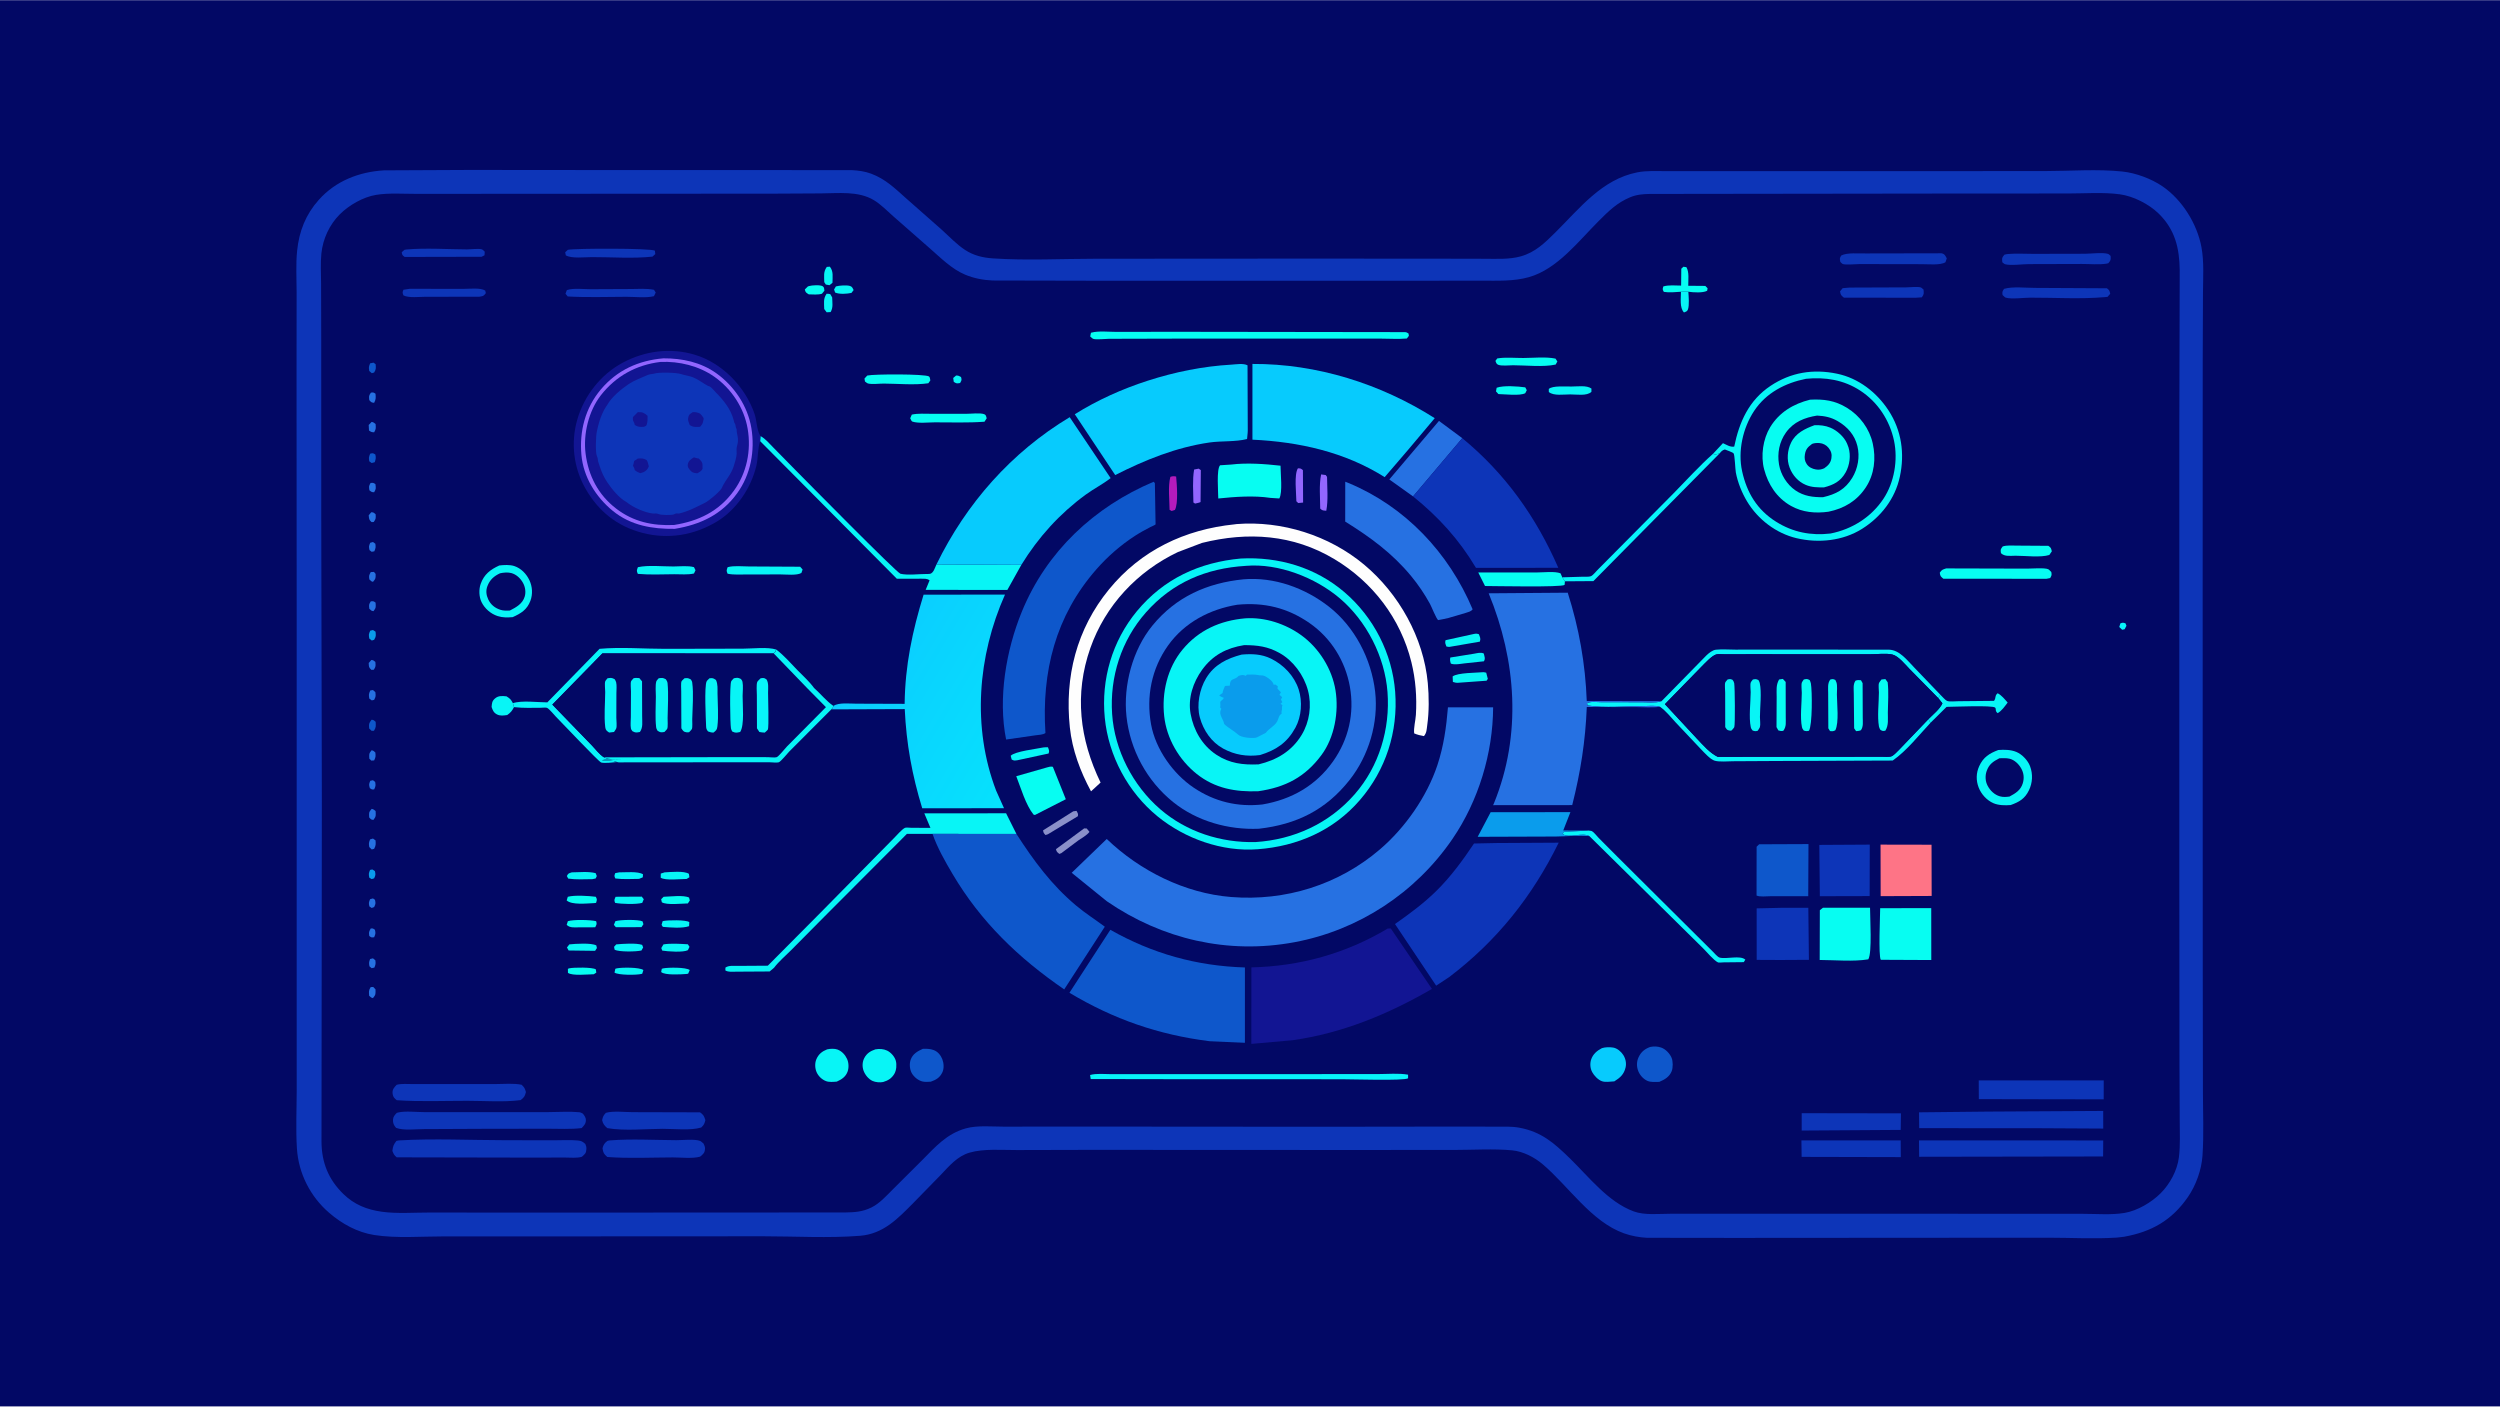 <svg version="1.1" xmlns="http://www.w3.org/2000/svg" style="display: block;" viewBox="0 0 2048 1152" width="1820" height="1024">
<defs>
	<linearGradient id="Gradient1" gradientUnits="userSpaceOnUse" x1="847.399" y1="609.769" x2="712.967" y2="529.492">
		<stop class="stop0" offset="0" stop-opacity="1" stop-color="rgb(6,225,253)"/>
		<stop class="stop1" offset="1" stop-opacity="1" stop-color="rgb(11,205,255)"/>
	</linearGradient>
</defs>
<path transform="translate(0,0)" fill="rgb(2,8,101)" d="M -0 -0 L 2048 0 L 2048 1152 L -0 1152 L -0 -0 z"/>
<path transform="translate(0,0)" fill="rgb(13,53,184)" d="M 314.498 139.413 L 385 139.072 L 518.821 139.194 L 636.864 139.193 L 698.043 139.255 C 703.307 139.521 708.687 140.281 713.639 142.132 C 725.315 146.497 732.982 154.024 742.072 162.14 L 771.237 187.843 C 777.464 193.435 783.598 200.035 790.59 204.605 C 797.675 209.236 805.252 211.003 813.601 211.553 C 841.225 213.375 869.837 211.833 897.579 211.817 L 1060.62 211.713 L 1171.81 211.749 L 1215.79 211.848 C 1225.62 211.856 1236.24 212.541 1245.81 209.867 C 1257.72 206.54 1265.51 198.826 1274.02 190.4 C 1294.04 170.578 1312.16 146.816 1341.23 141.06 C 1348.89 139.545 1357.25 140.05 1365.03 140.046 L 1404.41 140.038 L 1544.23 140.058 L 1675.09 140.003 C 1695.71 139.992 1718.25 138.205 1738.7 140.379 C 1749.65 141.543 1762.31 146.236 1771.45 152.458 C 1787.56 163.42 1799.85 183.157 1803.41 202.235 C 1805.66 214.283 1804.73 227.383 1804.68 239.619 L 1804.47 295.68 L 1804.42 486.153 L 1804.5 794.963 L 1804.63 893.088 C 1804.64 910.771 1805.47 928.931 1804.28 946.563 C 1803.5 958.181 1798.94 970.913 1792.3 980.516 C 1779.13 999.569 1762.53 1008.97 1740.01 1013.01 L 1734.09 1013.7 C 1715.64 1014.9 1696.33 1013.78 1677.79 1013.79 L 1560.97 1013.86 L 1421.7 1013.96 L 1349.32 1013.87 C 1343.16 1013.59 1336.29 1012.31 1330.45 1010.23 C 1303.61 1000.71 1285.08 971.716 1263.79 953.629 C 1257.03 947.884 1247.69 943.037 1238.71 942.206 C 1223.28 940.777 1206.89 941.892 1191.34 941.894 L 1096.56 941.925 L 892.7 941.833 L 833.236 941.981 C 821.045 942.045 806.073 940.682 794.311 944.083 C 784.235 946.996 777.648 955 770.694 962.294 L 748.288 985.238 C 735.574 998.044 723.71 1010.69 704.533 1012.22 C 678.654 1014.27 651.517 1012.62 625.514 1012.62 L 473.172 1012.7 L 364.253 1012.7 C 345.619 1012.69 324.846 1014.45 306.522 1011.57 C 292.688 1009.4 280.102 1002.4 269.609 993.369 C 254.226 980.127 244.533 961.084 243.244 940.773 C 242.239 924.94 243.042 908.613 243.064 892.736 L 243.047 805.084 L 243.052 521.837 L 242.933 305.509 L 242.994 239.63 C 243.012 228.326 242.253 216.48 243.401 205.277 C 245.039 189.282 250.436 175.536 261.228 163.484 C 275.062 148.033 294.2 140.646 314.498 139.413 z"/>
<path transform="translate(0,0)" fill="rgb(2,8,101)" d="M 633.698 158.504 L 672.377 158.296 C 686.646 158.235 702.931 156.131 715.732 163.731 C 721.547 167.184 726.975 172.822 732.048 177.291 L 761.312 202.96 C 770.342 210.801 779.49 220.209 790.639 224.868 C 797.836 227.875 805.334 229.282 813.092 229.641 L 892.179 229.813 L 1045.92 229.826 L 1166.64 229.82 L 1213.3 229.777 C 1226.35 229.753 1239.95 230.488 1252.63 226.857 C 1275.81 220.217 1293.07 197.473 1309.65 180.916 C 1317.68 172.904 1324.64 165.95 1335.32 161.5 C 1340.79 159.224 1345.74 158.848 1351.56 158.74 L 1611.44 158.39 L 1693.86 158.368 C 1707.67 158.376 1722.83 157.186 1736.5 159.021 C 1747.61 160.512 1760.38 167.01 1768.38 174.827 C 1781.8 187.93 1785.4 203.087 1785.62 221.174 L 1785.31 345.345 L 1785.3 721.401 L 1785.42 871.398 L 1785.62 917.6 C 1785.66 927.583 1786.17 937.837 1784.98 947.764 C 1783.68 958.573 1777.67 969.701 1770.03 977.342 C 1762.52 984.87 1750.92 991.716 1740.44 993.481 C 1729.77 995.279 1717.49 994.228 1706.65 994.23 L 1642.64 994.185 L 1415.75 994.135 L 1368.47 994.168 C 1358.99 994.165 1347.28 995.537 1338.35 992.248 C 1317.16 984.436 1301.52 963.779 1285.52 948.292 C 1272.9 936.076 1262.66 927.027 1244.67 923.673 C 1238.31 922.487 1231.49 922.854 1225.04 922.812 L 1192.54 922.753 L 1082.99 922.9 L 872.719 922.745 L 822.591 922.82 C 812.754 922.834 800.706 921.577 791.226 924.217 C 775.641 928.556 766.395 939.195 755.5 950.189 L 731.144 974.467 C 725.876 979.695 720.571 985.747 713.842 989.037 C 706.618 992.568 700.331 992.992 692.434 993.11 L 432.959 993.247 L 352.214 993.163 C 339.388 993.132 325.436 994.278 312.792 992.514 C 300.469 990.794 290.182 986.676 281.194 977.895 C 269.049 966.029 263.52 952.241 263.37 935.311 L 263.655 656.728 L 263.18 425.096 L 263.151 278.45 L 263.038 232.312 C 263.03 224.157 262.433 215.498 263.287 207.395 C 264.539 195.522 269.849 183.983 278.297 175.505 C 285.819 167.955 297.495 161.241 308.066 159.503 C 318.68 157.759 330.687 158.71 341.491 158.681 L 405.734 158.641 L 633.698 158.504 z"/>
<path transform="translate(0,0)" fill="rgb(8,244,250)" d="M 1737.04 510.5 C 1739.07 509.821 1739.17 509.848 1741.21 510.5 L 1742 512.5 L 1740.5 515.328 L 1738.5 515.767 L 1736.1 513.5 L 1737.04 510.5 z"/>
<path transform="translate(0,0)" fill="rgb(38,113,226)" d="M 303.326 639.5 L 305.552 638.995 L 307.363 640.5 C 307.854 643.406 307.741 643.791 306.548 646.5 C 304.608 646.845 304.556 646.52 302.96 645.5 C 302.131 642.541 302.177 642.357 303.326 639.5 z"/>
<path transform="translate(0,0)" fill="rgb(38,113,226)" d="M 303.691 760.5 C 305.539 760.271 305.55 760.465 307.134 761.5 C 307.813 764.496 307.691 764.792 306.5 767.644 C 304.295 767.881 304.357 768.063 302.5 766.599 C 302.061 763.497 302.188 763.267 303.691 760.5 z"/>
<path transform="translate(0,0)" fill="rgb(38,113,226)" d="M 303.17 736.5 L 305.542 735.836 L 307.175 736.963 C 307.831 739.942 307.78 740.139 306.5 742.915 L 304.482 743.68 L 302.595 742.394 C 301.955 739.537 302.059 739.225 303.17 736.5 z"/>
<path transform="translate(0,0)" fill="rgb(10,156,236)" d="M 303.154 712.5 L 305.038 712.108 L 307.137 713.5 C 307.769 716.419 307.717 716.657 306.5 719.391 L 304.438 720.025 L 302.5 718.803 C 301.959 715.778 301.979 715.333 303.154 712.5 z"/>
<path transform="translate(0,0)" fill="rgb(8,245,246)" d="M 783.202 307.5 C 785.151 307.422 785.614 307.834 787.287 308.748 C 788.005 311.292 787.771 311.283 786.5 313.645 C 783.746 314.043 783.645 314.171 781.325 312.684 L 780.865 309.5 L 783.202 307.5 z"/>
<path transform="translate(0,0)" fill="rgb(38,113,226)" d="M 303.287 444.5 L 305.549 443.866 L 307.5 445.308 C 307.878 448.229 307.791 448.787 306.638 451.5 L 304.46 451.893 L 302.696 450.5 C 302.027 447.555 302.104 447.29 303.287 444.5 z"/>
<path transform="translate(0,0)" fill="rgb(38,113,226)" d="M 303.172 785.5 L 305.542 784.928 L 307.481 786.5 C 307.868 789.291 307.748 789.874 306.7 792.5 L 304.45 793.003 L 302.666 791.5 C 302.14 788.717 302.216 788.173 303.172 785.5 z"/>
<path transform="translate(0,0)" fill="rgb(38,113,226)" d="M 303.728 468.5 L 306.359 468.374 L 307.707 470 C 307.727 473.619 307.908 473.793 305.569 476.5 C 304.061 476.271 303.646 475.516 302.573 474.5 C 302.096 471.441 302.245 471.242 303.728 468.5 z"/>
<path transform="translate(0,0)" fill="rgb(38,113,226)" d="M 303.576 395.5 C 305.713 395.318 305.764 395.281 307.554 396.445 C 307.947 399.803 308.183 400.237 306.5 403.107 C 304.365 403.114 304.232 402.759 302.601 401.5 C 302.172 398.412 302.021 398.161 303.576 395.5 z"/>
<path transform="translate(0,0)" fill="rgb(38,113,226)" d="M 304.232 540.5 C 305.834 540.535 306.248 541.145 307.5 542.096 C 307.762 545.348 307.954 545.776 306.25 548.5 L 304.244 548.617 C 301.957 546.504 302.261 546.164 302.034 543 L 304.232 540.5 z"/>
<path transform="translate(0,0)" fill="rgb(38,113,226)" d="M 304.106 419.5 C 306.089 419.483 306.225 419.918 307.709 421.14 C 307.882 424.48 308.048 424.801 306.149 427.5 L 304.316 427.535 C 302.153 425.521 302.396 424.991 302.032 422 L 304.106 419.5 z"/>
<path transform="translate(0,0)" fill="rgb(38,113,226)" d="M 304.369 614.5 C 305.932 614.632 306.345 615.338 307.5 616.319 C 307.79 619.411 307.835 620.023 306.5 622.794 L 304.152 622.94 L 302.563 621.357 C 302.378 617.881 302.063 617.329 304.369 614.5 z"/>
<path transform="translate(0,0)" fill="rgb(38,113,226)" d="M 303.764 492.5 C 305.919 492.267 305.87 492.28 307.668 493.5 C 307.864 496.948 308.202 497.638 306.006 500.5 C 304.136 500.442 303.859 499.744 302.52 498.5 C 302.182 495.34 302.054 495.141 303.764 492.5 z"/>
<path transform="translate(0,0)" fill="rgb(38,113,226)" d="M 303.336 565.5 L 305.525 565.12 L 307.5 566.861 C 307.851 569.982 307.947 570.428 306.5 573.178 L 304.553 573.633 L 302.5 572.087 C 302.034 568.901 302.013 568.417 303.336 565.5 z"/>
<path transform="translate(0,0)" fill="rgb(14,87,203)" d="M 303.268 371.5 C 305.509 371.017 305.394 370.915 307.5 372.2 C 308.077 374.999 307.852 375.735 307.004 378.5 L 304.469 379.177 L 302.5 377.746 C 302.029 374.756 302.081 374.283 303.268 371.5 z"/>
<path transform="translate(0,0)" fill="rgb(10,156,236)" d="M 303.313 516.5 L 305.551 515.971 L 307.65 517.336 C 307.925 520.439 308.193 521.216 306.5 523.976 L 304.571 524.593 L 302.5 522.903 C 301.98 519.764 301.989 519.384 303.313 516.5 z"/>
<path transform="translate(0,0)" fill="rgb(38,113,226)" d="M 303.859 321.5 C 305.909 321.256 305.882 321.254 307.613 322.38 C 307.862 325.691 308.063 326.799 306.5 329.852 C 304.025 329.588 304.103 329.357 302.5 327.617 C 302.188 324.361 302.036 324.173 303.859 321.5 z"/>
<path transform="translate(0,0)" fill="rgb(14,87,203)" d="M 303.208 297.5 L 306.011 296.946 L 307.718 298.226 C 307.946 301.368 308.195 302.226 306.5 305.021 L 304.588 305.582 L 302.5 303.79 C 302.005 300.787 302.039 300.305 303.208 297.5 z"/>
<path transform="translate(0,0)" fill="rgb(38,113,226)" d="M 303.171 687.5 L 305.542 686.801 L 307.644 688.306 C 307.846 691.397 307.985 692.373 306.5 695.212 L 304.535 695.754 L 302.5 693.749 C 302.033 690.813 302.077 690.261 303.171 687.5 z"/>
<path transform="translate(0,0)" fill="rgb(38,113,226)" d="M 304.458 662.5 C 305.932 662.651 306.53 663.387 307.686 664.257 C 307.855 667.806 308.236 668.588 305.943 671.5 C 303.882 671.454 303.832 670.926 302.435 669.5 C 302.269 665.861 301.91 665.358 304.458 662.5 z"/>
<path transform="translate(0,0)" fill="rgb(38,113,226)" d="M 304.414 345.5 C 305.934 345.611 306.497 346.338 307.686 347.226 C 307.912 350.343 308.158 351.227 306.5 354.011 C 304.316 353.892 304.04 353.796 302.279 352.5 L 302.031 348 L 304.414 345.5 z"/>
<path transform="translate(0,0)" fill="rgb(38,113,226)" d="M 303.663 808.5 L 305.742 808.379 L 307.609 810.308 C 307.654 813.917 307.982 814.632 305.532 817.5 C 304.055 817.315 303.519 816.544 302.406 815.613 C 302.189 812.355 301.869 811.366 303.663 808.5 z"/>
<path transform="translate(0,0)" fill="rgb(14,87,203)" d="M 304.367 589.5 C 306.114 589.508 306.383 590.054 307.708 591.129 C 307.874 594.466 308.213 595.59 306.354 598.5 L 304.364 598.517 L 302.423 596.605 C 302.138 592.94 302.027 592.601 304.367 589.5 z"/>
<path transform="translate(0,0)" fill="rgb(8,245,246)" d="M 684.755 234.5 C 687.416 233.712 693.8 233.257 696.449 234.164 C 698.236 234.777 698.493 235.973 699.282 237.5 L 697.5 239.817 C 693.74 240.618 687.656 241.067 684.129 239.5 L 683.274 237 L 684.755 234.5 z"/>
<path transform="translate(0,0)" fill="rgb(8,245,246)" d="M 677.314 218.5 L 679.82 218.325 C 682.943 222.275 681.954 226.573 681.972 231.5 L 679.51 233.5 L 676.5 232.962 L 675.236 231 C 675.204 226.047 674.349 222.658 677.314 218.5 z"/>
<path transform="translate(0,0)" fill="rgb(8,245,246)" d="M 677.155 240.5 C 678.164 240.387 679.152 240.642 680.149 240.807 L 681.715 243.5 C 681.817 247.785 682.678 251.778 680.436 255.5 L 677.192 255.696 L 675.194 253 C 675.133 248.081 674.27 244.664 677.155 240.5 z"/>
<path transform="translate(0,0)" fill="rgb(8,245,246)" d="M 1377.05 238.859 C 1378.91 238.792 1381.29 238.408 1383.07 238.833 C 1383.35 242.504 1384 250.099 1382.75 253.395 C 1382.11 255.095 1381.01 255.202 1379.5 255.825 C 1375.8 251.909 1377.05 244.169 1377.05 238.859 z"/>
<path transform="translate(0,0)" fill="rgb(7,253,242)" d="M 661.837 234.5 L 662.834 234.184 C 665.188 233.504 671.962 233.064 674.003 234.393 C 675.312 235.245 675.115 236.543 675.371 238.005 L 673.324 240.5 C 670.028 241.493 665.942 241.049 662.5 240.999 C 660.376 239.528 659.916 239.613 659.303 237 L 661.837 234.5 z"/>
<path transform="translate(0,0)" fill="rgb(8,245,246)" d="M 542.137 793.5 L 543.365 793.136 C 547.745 792.302 561.853 792.175 565.043 794.5 L 563.742 797.5 L 562.311 797.74 C 557.673 798.113 544.74 798.902 541.633 796.167 L 542.137 793.5 z"/>
<path transform="translate(0,0)" fill="rgb(8,245,246)" d="M 504.068 793.5 L 505.333 793.119 C 509.715 792.272 523.854 792.173 527.055 794.5 L 526.134 797.5 L 525.493 797.71 C 521.255 798.744 506.672 798.769 503.401 796.623 L 504.068 793.5 z"/>
<path transform="translate(0,0)" fill="rgb(7,253,242)" d="M 465.221 793.5 L 466.401 793.094 C 470.045 792.289 485.375 792.11 488.113 793.972 L 488.5 796.645 L 486.438 797.957 C 481.644 798.022 468.83 799.445 465.262 796.821 L 465.221 793.5 z"/>
<path transform="translate(0,0)" fill="rgb(8,245,246)" d="M 542.836 754.5 L 543.487 754.324 C 547.299 753.554 561.875 753.283 564.682 755.254 L 564.5 758.571 C 558.857 760.565 549.052 759.665 543 759.153 L 541.959 757.5 L 542.836 754.5 z"/>
<path transform="translate(0,0)" fill="rgb(8,244,250)" d="M 507.219 714.5 C 512.543 714.563 522.416 713.441 526.74 716.063 L 526.564 718.565 L 523.5 719.834 C 517.104 719.895 510.419 720.356 504.075 719.5 C 503.052 717.244 503.228 717.328 503.996 715.131 L 507.219 714.5 z"/>
<path transform="translate(0,0)" fill="rgb(8,245,246)" d="M 544.458 714.5 C 549.314 714.246 560.51 713.11 564.348 715.704 L 564.765 718.5 L 562.5 719.902 C 557.351 719.927 545.221 721.383 541.245 718.899 L 541.295 715.5 L 544.458 714.5 z"/>
<path transform="translate(0,0)" fill="rgb(8,245,246)" d="M 543.49 773.5 C 549.724 772.5 557.202 773.051 563.5 773.421 L 564.843 775.5 L 563.5 778.249 C 559.546 780.245 547.146 779.338 542.5 778.592 L 541.731 776.5 L 543.49 773.5 z"/>
<path transform="translate(0,0)" fill="rgb(7,253,242)" d="M 543.635 734.5 C 548.975 734.376 559.997 732.898 564.5 735.158 L 565.099 737.5 L 563.5 739.952 C 558.381 740.024 546.257 741.485 542.153 739 L 541.629 736.5 L 543.635 734.5 z"/>
<path transform="translate(0,0)" fill="rgb(8,245,246)" d="M 468.435 714.491 C 474.643 714.428 481.928 713.601 487.949 715.138 L 488.904 717.5 L 487.967 719.5 L 485.25 720.074 C 478.752 720.11 471.933 720.582 465.5 719.617 L 464.349 717.5 C 465.638 715.078 465.944 715.323 468.435 714.491 z"/>
<path transform="translate(0,0)" fill="rgb(8,245,246)" d="M 466.393 773.5 C 471.432 772.98 484.311 772.12 488.5 774.343 L 488.986 776.5 L 487.5 778.784 L 465.807 778.5 L 464.446 776 L 466.393 773.5 z"/>
<path transform="translate(0,0)" fill="rgb(8,244,250)" d="M 504.802 773.5 C 510.278 773.022 520.975 772.219 526.046 773.886 L 526.878 776 L 525.49 778.5 C 521.309 779.538 507.01 779.819 503.5 777.842 L 503.039 775.5 L 504.802 773.5 z"/>
<path transform="translate(0,0)" fill="rgb(8,245,246)" d="M 504.115 754.5 C 507.913 753.233 522.898 752.964 526.363 754.638 L 527.097 756.983 L 525.5 759.387 L 504.5 759.423 L 502.897 757.5 L 504.115 754.5 z"/>
<path transform="translate(0,0)" fill="rgb(7,253,242)" d="M 465.192 754.5 C 469.584 753.02 483.788 753.338 488.353 754.5 C 489.152 757.004 488.662 757.203 487.586 759.5 L 475.226 759.521 C 471.347 759.471 466.978 760.323 464.233 757.5 L 465.192 754.5 z"/>
<path transform="translate(0,0)" fill="rgb(8,245,246)" d="M 504.301 734.5 L 525.727 734.377 L 527.379 736.5 L 526.11 739.5 C 521.025 740.845 509.109 740.515 503.902 739.5 C 502.907 737.024 503.347 736.881 504.301 734.5 z"/>
<path transform="translate(0,0)" fill="rgb(7,253,242)" d="M 465.149 734.5 C 470.638 732.994 482.374 733.743 488.072 734.5 C 489.36 736.911 489.002 736.989 488.288 739.5 C 487.242 739.685 487.587 739.662 486.599 739.701 C 480.574 739.939 468.5 741.373 464.216 737.5 L 465.149 734.5 z"/>
<path transform="translate(0,0)" fill="rgb(7,253,242)" d="M 1226.06 317.5 C 1231.55 315.446 1243.53 316.325 1249.5 317.184 L 1250.74 319.5 L 1249.5 321.969 C 1245.15 324.317 1232.69 322.784 1227.5 322.686 L 1225.51 320.5 L 1226.06 317.5 z"/>
<path transform="translate(0,0)" fill="rgb(180,27,188)" d="M 958.769 390.5 C 960.68 389.868 961.524 389.859 963.5 390.244 C 964.081 396.457 965.351 412.461 962.5 417.599 L 959.831 418.465 L 958.112 417.5 C 958.049 409.232 956.697 398.411 958.769 390.5 z"/>
<path transform="translate(0,0)" fill="rgb(146,102,255)" d="M 1063.25 383.5 C 1065.59 383.538 1065.63 383.638 1067.35 385 L 1067.5 411.554 L 1063.5 411.961 L 1061.99 410.5 C 1061.92 404.178 1060.02 388.445 1063.25 383.5 z"/>
<path transform="translate(0,0)" fill="rgb(138,144,201)" d="M 888.116 678.5 L 890.21 678.527 L 892.5 681.331 C 890.3 684.218 886.209 686.345 883.228 688.432 L 869.5 698.72 L 867.826 699.404 C 866.034 697.924 865.603 697.838 865.033 695.5 L 888.116 678.5 z"/>
<path transform="translate(0,0)" fill="rgb(138,144,201)" d="M 879.201 664.5 L 881.878 664.117 C 882.829 665.954 883.433 666.427 883.003 668.5 L 858.5 683.259 L 856.492 683.939 C 855.075 682.382 854.787 682.24 854.5 680.063 L 879.201 664.5 z"/>
<path transform="translate(0,0)" fill="rgb(146,102,255)" d="M 1082.26 388.5 L 1086 389.005 L 1087.12 390.5 C 1087.19 399.43 1088.17 409.514 1086.5 418.261 C 1084 418.027 1083.37 418.293 1081.52 416.5 C 1081.49 407.549 1080.48 397.237 1082.26 388.5 z"/>
<path transform="translate(0,0)" fill="rgb(146,102,255)" d="M 978.222 384.5 L 982 383.768 L 983.727 385 L 983.5 411.142 C 982.117 411.793 980.487 412.039 979 412.399 L 977.635 411.5 C 977.566 402.727 976.735 393.138 978.222 384.5 z"/>
<path transform="translate(0,0)" fill="rgb(8,245,246)" d="M 854.701 612.167 C 855.942 611.96 857.243 612.044 858.5 612.04 C 859.24 614.242 859.895 614.928 859 617.132 L 833.507 622.636 C 831.272 622.918 830.819 623.188 828.78 622.079 L 827.965 619 C 831.372 615.35 849.196 613.368 854.701 612.167 z"/>
<path transform="translate(0,0)" fill="rgb(8,245,246)" d="M 1207.31 519.224 C 1209.23 518.841 1209.63 518.829 1211.5 519.416 C 1212.39 521.875 1213.19 522.884 1212.29 525.5 L 1188.24 529.643 C 1187.2 529.984 1186.01 529.644 1184.93 529.5 C 1184.14 527.318 1183.54 526.584 1184.19 524.309 L 1207.31 519.224 z"/>
<path transform="translate(0,0)" fill="rgb(8,244,250)" d="M 1207.7 535.353 C 1210.26 534.924 1213.09 534.02 1215.5 535.205 C 1216.06 537.693 1216.99 539.313 1215.62 541.594 L 1199.76 543.295 C 1196.29 543.681 1191.8 544.706 1188.53 543.5 C 1187.96 541.606 1187.61 540.442 1188.11 538.5 L 1207.7 535.353 z"/>
<path transform="translate(0,0)" fill="rgb(8,245,246)" d="M 1215.39 550.5 L 1217.5 550.907 L 1218.82 556 L 1217.79 557.5 L 1194.5 559.184 C 1192.79 559.264 1191.79 559.026 1190.2 558.5 L 1190 554 C 1194.04 550.848 1209.86 551.027 1215.39 550.5 z"/>
<path transform="translate(0,0)" fill="rgb(8,245,246)" d="M 1287.38 316.5 C 1292.37 316.527 1299.7 315.286 1303.72 318.161 L 1303.69 320.871 C 1299.83 324.454 1291.62 322.939 1286.31 322.957 C 1281.05 322.927 1272.76 324.36 1268.79 321 L 1268.77 318.5 C 1271.87 315.601 1282.76 316.604 1287.38 316.5 z"/>
<path transform="translate(0,0)" fill="rgb(8,245,246)" d="M 421.067 579.113 C 419.517 582.192 418.328 583.641 415.5 585.615 C 412.545 586.028 409.768 586.532 407 585.046 C 404.376 583.636 403.616 581.712 402.715 579 C 403.041 575.871 402.962 574.253 405.5 572.044 C 408.332 569.579 411.536 569.963 414.972 570.318 C 417.965 572.241 418.511 572.771 420.167 575.908 L 421.067 579.113 z"/>
<path transform="translate(0,0)" fill="rgb(7,253,242)" d="M 1377.05 238.859 C 1372.43 239.135 1367.59 239.726 1363 238.964 C 1361.77 236.73 1361.98 236.809 1362.61 234.5 C 1367.04 233.166 1372.55 233.783 1377.17 233.813 L 1377.32 220 L 1379.05 218.376 L 1381.5 218.731 C 1383.94 222.823 1382.96 229.173 1383.02 233.962 L 1397 234.082 L 1398.86 236 L 1398.5 238.056 C 1395.05 239.929 1387.12 239.475 1383.07 238.833 C 1381.29 238.408 1378.91 238.792 1377.05 238.859 z"/>
<path transform="translate(0,0)" fill="rgb(7,253,242)" d="M 1226.54 293.5 C 1233.08 292.338 1241.18 293.152 1247.88 293.127 C 1256.11 293.097 1266.31 291.963 1274.29 293.641 L 1275.79 296 L 1274.41 298.5 C 1264.33 300.748 1250.05 299.078 1239.56 299.079 C 1236.33 299.08 1230.48 299.786 1227.58 298.785 C 1225.79 298.166 1225.71 297.067 1225.06 295.5 L 1226.54 293.5 z"/>
<path transform="translate(0,0)" fill="rgb(8,245,246)" d="M 522.565 464.5 C 531.086 462.637 542.844 463.948 551.711 463.914 C 556.879 463.894 563.603 463.104 568.5 464.465 L 569.766 467 L 568.5 469.673 C 563.595 470.856 557.463 470.23 552.343 470.265 C 542.474 470.334 532.321 470.857 522.5 469.976 C 521.396 467.293 521.568 467.257 522.565 464.5 z"/>
<path transform="translate(0,0)" fill="rgb(7,253,242)" d="M 1640.63 447.5 C 1644.18 446.35 1648.75 446.836 1652.5 446.821 L 1678 447 C 1680.27 448.61 1680.18 448.771 1680.86 451.5 L 1678.8 454.5 C 1671.65 456.738 1658.92 455.115 1651.18 455.113 C 1646.99 455.111 1642.2 456.033 1639.17 453 C 1638.76 449.914 1638.77 450.002 1640.63 447.5 z"/>
<path transform="translate(0,0)" fill="rgb(7,253,242)" d="M 710.449 307.5 C 715.954 306.242 757.63 306.113 761.042 308.246 C 761.816 308.73 761.927 310.595 762.132 311.5 L 760.5 313.824 C 749.202 315.496 735.555 314.154 724.065 314.087 C 720.49 314.066 714.327 314.883 711 313.999 C 710.368 313.832 709.189 312.794 708.592 312.397 L 708.166 310 L 710.449 307.5 z"/>
<path transform="translate(0,0)" fill="rgb(8,245,246)" d="M 1589.49 568.943 C 1590.83 570.18 1593.49 573.384 1595 574.03 C 1596.96 574.868 1602.17 574.308 1604.4 574.292 L 1633.5 574.003 C 1635.37 571.483 1633.92 569.754 1636.5 567.762 C 1639.85 569.569 1642.19 572.6 1644.68 575.403 C 1642.24 578.551 1639.98 582.012 1636.5 584.084 C 1634.11 582.382 1635.51 580.556 1634.38 579.5 C 1632.19 577.465 1599.74 578.893 1594.65 578.929 L 1581.45 591.983 L 1579.76 588.982 C 1583.37 585.31 1589.2 580.701 1591.23 576 L 1587.87 571.83 L 1589.49 568.943 z"/>
<path transform="translate(0,0)" fill="rgb(8,245,246)" d="M 596.081 464.5 C 601.233 463.052 608.059 463.912 613.5 463.901 L 655.5 464.126 L 657.5 466.425 L 656.5 469.239 C 652.63 471.483 643.976 470.409 639.432 470.427 L 612.015 470.454 C 606.818 470.446 601.136 470.903 596.04 469.853 C 594.943 467.263 595.149 467.193 596.081 464.5 z"/>
<path transform="translate(0,0)" fill="rgb(7,253,242)" d="M 746.961 339.5 C 752.104 338.374 757.894 338.853 763.152 338.84 L 791.762 338.845 C 795.41 338.857 803.004 337.914 806.265 339.161 C 807.864 339.773 807.847 341.041 808.301 342.5 L 806.5 345.33 C 793.052 346.34 779.253 345.818 765.763 345.839 C 760.476 345.847 752.368 346.855 747.439 345.24 C 746.621 344.971 746.054 343.282 745.643 342.5 L 746.961 339.5 z"/>
<path transform="translate(0,0)" fill="rgb(13,53,184)" d="M 331.353 204.5 L 333.12 204.221 C 349.15 202.858 366.318 204.086 382.486 204.158 C 385.561 204.172 392.6 203.242 395 204.219 C 395.581 204.456 396.558 205.554 397.079 206 L 396.934 208.964 L 394.5 210.211 L 331.5 210.35 C 329.538 208.866 329.514 208.915 329.094 206.5 L 331.353 204.5 z"/>
<path transform="translate(0,0)" fill="rgb(13,53,184)" d="M 335.561 236.465 L 380.16 236.484 C 385.029 236.494 393.484 235.42 397.5 237.888 L 397.986 240 C 396.007 242.636 395.8 242.397 392.5 242.95 L 348.606 242.986 C 343.754 242.977 334.717 244.112 330.5 241.829 C 329.619 239.516 329.604 239.521 330.5 237.217 L 335.561 236.465 z"/>
<path transform="translate(0,0)" fill="rgb(13,53,184)" d="M 464.37 237.5 C 469.462 235.698 478.364 236.81 483.863 236.776 L 516.627 236.624 C 522.863 236.606 529.617 236.02 535.748 237.262 L 537.157 239.5 L 535.713 242.5 C 529.212 244.107 520.015 242.981 513.24 242.995 C 497.254 243.028 481.018 243.637 465.061 242.721 L 463.252 240.5 L 464.37 237.5 z"/>
<path transform="translate(0,0)" fill="rgb(13,53,184)" d="M 465.198 204.5 C 471.243 203.239 532.844 203.121 536.5 205.214 L 536.808 208 L 534.5 210.085 C 518.516 211.81 500.94 210.446 484.793 210.481 C 479.156 210.493 468.125 211.843 463.5 209.018 L 463.009 206.5 L 465.198 204.5 z"/>
<path transform="translate(0,0)" fill="rgb(13,53,184)" d="M 1515.1 235.45 L 1561.57 235.269 C 1564.4 235.277 1571.12 234.491 1573.5 235.318 C 1574.12 235.532 1575.19 236.624 1575.76 237.059 C 1576.02 240.41 1576.26 240.726 1574.37 243.44 L 1569.25 243.763 L 1510.5 243.696 C 1508.05 241.641 1507.9 241.633 1507.37 238.5 L 1509.5 235.943 L 1515.1 235.45 z"/>
<path transform="translate(0,0)" fill="rgb(8,245,246)" d="M 677.57 859.5 C 679.976 858.912 683.77 858.758 686.099 859.646 C 689.654 861.001 692.333 863.908 693.905 867.319 C 695.329 870.41 695.502 874.712 694.279 877.907 C 692.689 882.065 689.385 884.189 685.5 885.913 C 682.706 886.142 679.28 886.518 676.624 885.499 C 673.277 884.216 670.376 881.425 668.948 878.151 C 667.584 875.025 667.419 870.845 668.738 867.675 C 670.499 863.444 673.425 861.147 677.57 859.5 z"/>
<path transform="translate(0,0)" fill="rgb(14,87,203)" d="M 756.023 859.032 C 759.043 858.96 762.057 859.014 764.924 860.092 C 768.264 861.348 770.645 864.279 771.926 867.536 C 773.215 870.811 773.493 875.214 771.929 878.436 C 769.852 882.717 766.832 884.442 762.5 885.973 C 760.335 886.111 757.924 886.32 755.794 885.835 C 752.219 885.022 748.669 882.12 746.901 878.942 C 745.218 875.919 744.853 871.377 745.964 868.126 C 747.63 863.247 751.593 861.04 756.023 859.032 z"/>
<path transform="translate(0,0)" fill="rgb(8,245,246)" d="M 717.095 859.5 C 720.271 858.898 723.781 859.095 726.746 860.515 C 729.83 861.992 732.945 865.504 733.845 868.827 C 734.707 872.009 734.377 876.582 732.692 879.468 C 730.532 883.167 727.512 885.077 723.5 886.234 C 720.981 886.814 717.217 886.452 714.857 885.406 C 711.479 883.909 708.587 880.287 707.382 876.849 C 706.223 873.547 706.397 869.759 708.005 866.643 C 710.008 862.765 713.078 860.86 717.095 859.5 z"/>
<path transform="translate(0,0)" fill="rgb(8,244,250)" d="M 1279.82 472.8 L 1296.7 472.304 C 1298.45 472.245 1301.66 472.529 1303.23 471.908 C 1304.88 471.256 1307.29 468.168 1308.63 466.822 L 1322.89 452.448 L 1371.08 403.893 C 1381.7 393.081 1392.06 381.584 1403.39 371.522 L 1404.68 372.415 L 1408.76 371.239 L 1305.3 475.902 L 1281.98 476.063 L 1279.82 472.8 z"/>
<path transform="translate(0,0)" fill="rgb(7,203,253)" d="M 1312.29 858.5 C 1315.02 857.615 1318.68 857.57 1321.5 858.027 C 1324.82 858.566 1328 861.326 1329.77 864.075 C 1331.69 867.056 1332.5 870.845 1331.68 874.319 C 1330.33 880.021 1327.25 882.7 1322.45 885.712 L 1322 885.744 C 1319.03 885.924 1315.22 886.571 1312.37 885.615 C 1309.19 884.549 1305.83 880.999 1304.29 878.083 C 1302.65 874.973 1302.37 871.036 1303.5 867.699 C 1304.99 863.327 1308.33 860.542 1312.29 858.5 z"/>
<path transform="translate(0,0)" fill="rgb(14,87,203)" d="M 1351.91 857.5 C 1355.03 856.904 1357.81 856.989 1360.84 858.025 C 1364.45 859.262 1367.92 862.944 1369.38 866.432 C 1370.55 869.251 1370.58 874.483 1369.48 877.3 C 1367.65 881.978 1363.69 884.293 1359.29 886.129 C 1356.29 886.185 1352.35 886.548 1349.56 885.304 C 1346.24 883.823 1343.38 880.659 1342.07 877.303 C 1340.6 873.56 1340.63 869.52 1342.36 865.865 C 1344.44 861.485 1347.42 859.131 1351.91 857.5 z"/>
<path transform="translate(0,0)" fill="rgb(13,53,184)" d="M 1641.7 236.5 C 1648.68 234.393 1659.87 235.724 1667.38 235.704 L 1726 236.018 C 1728.09 237.622 1728.04 237.91 1728.7 240.5 L 1726.5 243.037 L 1724.03 243.288 C 1704.24 244.981 1683.2 243.646 1663.28 243.704 C 1657.99 243.719 1647.63 245.123 1643 243.658 C 1642.41 243.471 1641.05 242.02 1640.5 241.557 C 1640.14 238.89 1640.27 238.807 1641.7 236.5 z"/>
<path transform="translate(0,0)" fill="rgb(8,244,250)" d="M 1301.16 680.218 C 1301.93 680.357 1303.53 680.425 1304.16 680.763 C 1305.74 681.6 1308.31 684.955 1309.7 686.356 L 1324.79 701.506 L 1403.06 779.333 C 1404.3 780.563 1407.09 783.893 1408.73 784.327 C 1414.37 785.82 1425.49 782.137 1429.78 786 L 1428.5 788.05 L 1412.03 788.228 C 1411.11 788.238 1408.04 788.563 1407.42 788.277 C 1403.95 786.694 1398.11 779.573 1395.05 776.58 L 1302.04 684.809 C 1296.53 681.488 1284.62 686.842 1280.06 683 L 1281 681.254 L 1300.32 680.343 L 1301.16 680.218 z"/>
<path transform="translate(0,0)" fill="rgb(13,53,184)" d="M 1642 208.5 C 1643 208.221 1643.97 208.021 1645.01 207.932 C 1651.81 207.353 1659.06 207.848 1665.92 207.826 L 1707.89 207.737 C 1712.81 207.732 1722.58 206.457 1727 207.868 C 1727.5 208.026 1728.55 209.126 1729.01 209.5 C 1729.18 212.87 1729.27 212.902 1727.14 215.5 L 1725.46 215.882 C 1719.23 216.802 1711.83 216.073 1705.48 216.095 L 1661.81 216.22 C 1657.01 216.237 1646.84 217.619 1642.5 216.29 C 1641.9 216.107 1640.85 215.123 1640.3 214.73 C 1640 211.23 1639.81 211.208 1642 208.5 z"/>
<path transform="translate(0,0)" fill="rgb(7,253,242)" d="M 1281.98 476.063 L 1281.72 479 C 1279.31 481.111 1223.8 479.94 1216.53 479.923 L 1210.99 468.825 L 1259.43 468.803 C 1264.78 468.809 1273.42 467.683 1278.37 469.5 L 1279.82 472.8 L 1281.98 476.063 z"/>
<path transform="translate(0,0)" fill="rgb(13,53,184)" d="M 1528.52 207.479 L 1590.5 207.358 C 1593.12 207.875 1593.63 209.391 1594.8 211.5 L 1593.7 214.695 C 1589.39 217.375 1579.32 216.206 1573.98 216.269 L 1523.37 216.182 C 1520.3 216.168 1512.03 217.08 1509.5 216.108 C 1509.01 215.919 1508.03 214.786 1507.59 214.387 C 1507.06 211.727 1506.96 211.607 1508.25 209.246 C 1512.84 206.582 1522.95 207.621 1528.52 207.479 z"/>
<path transform="translate(0,0)" fill="rgb(7,253,242)" d="M 1594.28 465.5 L 1660.49 465.68 C 1663.87 465.701 1675.32 464.785 1678 466.21 C 1678.77 466.621 1679.78 467.87 1680.45 468.5 C 1680.85 471.031 1680.76 471.159 1679.5 473.407 L 1676.5 474.004 L 1592 473.948 C 1589.66 471.982 1589.52 471.998 1589.06 469 C 1590.84 466.486 1591.31 466.486 1594.28 465.5 z"/>
<path transform="translate(0,0)" fill="rgb(7,253,242)" d="M 857.814 628.5 C 859.584 627.948 860.664 627.667 862.5 628.033 L 873.12 654.592 L 847.815 667.5 L 846.69 667.203 C 840.234 659.212 836.283 645.323 832.512 635.732 L 857.814 628.5 z"/>
<path transform="translate(0,0)" fill="rgb(8,244,250)" d="M 893.005 880.5 C 898.189 879.033 904.77 879.8 910.207 879.794 L 946.036 879.795 L 1080.42 879.764 L 1128.83 879.739 C 1136.71 879.739 1145.75 878.864 1153.5 880.236 L 1153.5 883.199 C 1149.95 885.376 1107.79 883.974 1098.98 883.971 L 968.222 883.939 L 893.5 883.807 L 893.005 880.5 z"/>
<path transform="translate(0,0)" fill="rgb(13,53,184)" d="M 1475.73 934.05 L 1557.04 934.069 L 1557.14 947.767 L 1475.89 947.573 L 1475.73 934.05 z"/>
<path transform="translate(0,0)" fill="rgb(13,53,184)" d="M 496.293 911.5 C 502.257 909.756 511.88 910.943 518.238 910.935 L 573.5 911.084 C 576.525 913.367 576.727 914.053 577.837 917.5 C 577.041 920.66 576.763 921.193 574.467 923.5 C 565.75 926.164 552.269 924.562 542.945 924.593 C 528.584 924.639 511.563 926.458 497.5 924.019 C 495.08 921.913 494.065 920.723 493.262 917.5 C 493.953 914.464 494.226 913.813 496.293 911.5 z"/>
<path transform="translate(0,0)" fill="rgb(13,53,184)" d="M 1475.96 911.786 L 1557.25 911.92 L 1557.06 925.471 L 1475.95 926.004 L 1475.96 911.786 z"/>
<path transform="translate(0,0)" fill="rgb(13,53,184)" d="M 497.555 934.5 C 498.215 934.315 498.825 934.138 499.514 934.084 C 517.346 932.677 536.117 933.802 554.025 933.899 C 558.966 933.926 569.063 932.78 573.5 934.49 C 574.327 934.809 575.589 936.094 576.342 936.673 C 576.935 937.922 577.615 939.312 577.548 940.725 C 577.373 944.424 576.164 945.152 573.5 947.404 C 567.174 949.168 557.773 948 551.127 948.017 C 533.376 948.062 515.162 948.995 497.5 947.665 C 494.547 945.019 494.217 944.414 493.582 940.5 C 494.365 937.578 495.16 936.353 497.555 934.5 z"/>
<path transform="translate(0,0)" fill="rgb(8,244,250)" d="M 420.167 575.908 C 427.33 573.466 440.512 575.236 448.369 575.25 L 491.163 531.375 C 508.557 529.788 527.413 531.396 544.936 531.383 L 608.754 531.243 C 616.575 531.23 628.71 529.682 635.912 531.971 C 635.299 533.681 635.232 534.038 633.837 535.16 L 493.476 535.146 L 452.473 577.074 L 484.53 610.157 C 487.489 613.143 491.305 618.293 494.837 620.286 C 498.931 622.442 505.477 621.596 510.052 621.597 C 507.269 621.926 494.764 621.64 493.25 622.75 C 497.179 622.835 501.907 622.637 505.611 624.125 C 502.485 624.407 495.234 625.307 492.46 624.501 C 490.477 623.924 459.786 591.366 455.317 586.899 C 453.625 585.207 450.083 580.638 448.075 579.692 C 447.307 579.33 443.4 579.689 442.303 579.688 C 435.567 579.676 428.642 579.977 421.947 579.218 L 421.067 579.113 L 420.167 575.908 z"/>
<path transform="translate(0,0)" fill="rgb(7,253,242)" d="M 1008.58 380.419 C 1021.48 378.844 1036.13 379.917 1049 381.356 C 1049.01 387.538 1050.85 403.481 1048 408.211 L 1040.76 407.732 C 1027.08 405.659 1011.7 406.819 998.002 408.228 C 998.003 402.859 996.423 384.085 999.5 381.01 L 1008.58 380.419 z"/>
<path transform="translate(0,0)" fill="rgb(10,156,236)" d="M 1302.04 684.809 C 1293.17 683.967 1283.29 685.09 1274.31 685.147 L 1210.52 685.372 L 1221.13 665.239 L 1286.48 665.162 L 1280.6 680.201 L 1301.16 680.218 L 1300.32 680.343 L 1281 681.254 L 1280.06 683 C 1284.62 686.842 1296.53 681.488 1302.04 684.809 z"/>
<path transform="translate(0,0)" fill="rgb(7,253,242)" d="M 893.701 272.5 L 894.212 272.32 C 899.9 270.773 908.698 271.756 914.658 271.741 L 962.225 271.668 L 1150.9 271.933 C 1152.14 271.971 1152.83 272.397 1153.84 273.032 L 1154.17 274.979 L 1152.5 277.168 C 1145.63 277.786 1138.3 277.261 1131.39 277.253 L 1091.35 277.219 L 960.178 277.266 L 908.531 277.406 C 905.704 277.409 897.663 278.324 895.5 277.419 C 894.786 277.121 893.744 276.015 893.1 275.5 L 893.701 272.5 z"/>
<path transform="translate(0,0)" fill="rgb(13,53,184)" d="M 324.967 888.5 C 329.092 887.445 334.011 887.948 338.291 887.937 L 364.524 887.902 L 406.417 887.909 C 413.045 887.917 420.877 887.137 427.313 888.5 C 429.637 890.783 429.957 891.359 430.833 894.5 C 429.875 898.125 429.451 898.755 426.5 901.067 C 412.5 902.866 397.103 901.65 382.914 901.636 C 363.767 901.616 344.074 902.477 325 901.149 C 323.101 899.503 322.01 898.673 321.645 896 C 321.165 892.482 322.745 890.822 324.967 888.5 z"/>
<path transform="translate(0,0)" fill="rgb(8,245,246)" d="M 409.01 463.096 C 412.803 462.657 417.639 462.368 421.287 463.565 C 426.861 465.394 431.232 469.958 433.692 475.175 C 436.167 480.421 436.548 486.608 434.503 492.045 C 431.764 499.33 426.768 502.391 419.976 505.428 C 415.685 505.759 411.785 505.892 407.643 504.537 C 401.983 502.686 397.152 498.486 394.503 493.155 C 392.359 488.84 392.183 482.674 393.772 478.17 C 396.525 470.37 401.736 466.433 409.01 463.096 z"/>
<path transform="translate(0,0)" fill="rgb(2,8,101)" d="M 409.624 469.5 C 412.425 468.882 416.052 468.537 418.839 469.298 C 423.056 470.449 426.4 473.643 428.463 477.4 C 430.302 480.748 430.95 484.977 429.811 488.669 C 428.003 494.533 422.835 497.37 417.725 499.993 C 415.039 500.133 412.421 500.235 409.833 499.38 C 405.33 497.893 401.968 495.156 399.943 490.827 C 398.307 487.33 397.884 483.656 399.29 480.007 C 401.306 474.774 404.647 471.798 409.624 469.5 z"/>
<path transform="translate(0,0)" fill="rgb(38,113,226)" d="M 1157.57 406.514 L 1138.12 392.634 L 1178.81 344.663 L 1197.89 358.814 L 1157.57 406.514 z"/>
<path transform="translate(0,0)" fill="rgb(13,53,184)" d="M 1620.98 884.906 L 1723.37 884.908 L 1723.35 900.447 L 1621.06 900.264 L 1620.98 884.906 z"/>
<path transform="translate(0,0)" fill="rgb(8,245,246)" d="M 1637 614.264 C 1641.94 613.917 1647.21 613.928 1651.86 615.87 C 1656.53 617.814 1661.26 622.848 1663.02 627.554 C 1665.44 634.013 1665.11 641.065 1662.11 647.274 C 1658.76 654.22 1654.18 656.821 1647.15 659.349 C 1642.61 659.725 1637.25 659.666 1633 657.832 C 1627.58 655.493 1623.02 650.435 1620.91 644.974 C 1618.69 639.215 1618.79 633.126 1621.37 627.477 C 1624.72 620.145 1629.69 617.033 1637 614.264 z"/>
<path transform="translate(0,0)" fill="rgb(2,8,101)" d="M 1637.92 621.019 C 1640.57 620.98 1643.66 620.773 1646.24 621.399 C 1650.23 622.366 1653.75 625.752 1655.71 629.231 C 1657.9 633.115 1658.34 637.092 1657.11 641.372 C 1655.44 647.156 1651.14 649.74 1646.19 652.391 C 1643.5 652.744 1641.01 652.98 1638.35 652.227 C 1633.88 650.959 1630.38 647.561 1628.24 643.5 C 1626.36 639.941 1626.11 635.463 1627.41 631.672 C 1629.36 625.952 1632.71 623.684 1637.92 621.019 z"/>
<path transform="translate(0,0)" fill="rgb(13,53,184)" d="M 1490.38 692.014 L 1531.71 691.768 L 1531.62 733.929 L 1490.82 734.032 L 1490.38 692.014 z"/>
<path transform="translate(0,0)" fill="rgb(7,253,242)" d="M 1493.33 743.5 L 1531.94 743.486 C 1531.93 751.5 1533.76 780.56 1530.5 785.758 C 1518.18 787.766 1503.28 786.319 1490.69 786.268 L 1490.81 745.5 L 1493.33 743.5 z"/>
<path transform="translate(0,0)" fill="rgb(254,116,134)" d="M 1540.54 691.774 L 1582.32 691.854 L 1582.42 733.823 L 1540.63 733.988 L 1540.54 691.774 z"/>
<path transform="translate(0,0)" fill="rgb(7,253,242)" d="M 1540.24 743.855 L 1582.07 743.791 L 1582.12 786.316 L 1540.74 786.121 C 1538.69 782.806 1540.23 750.277 1540.24 743.855 z"/>
<path transform="translate(0,0)" fill="rgb(13,53,184)" d="M 1459.84 743.526 L 1481.38 743.551 L 1481.86 786.154 L 1458.75 786.284 L 1439.08 786.195 L 1439.05 744 L 1459.84 743.526 z"/>
<path transform="translate(0,0)" fill="rgb(14,87,203)" d="M 1441.09 691.5 L 1481.51 691.325 L 1481.31 734.003 L 1450.21 734.045 C 1447.05 734.045 1441.69 734.757 1438.97 733.496 L 1439.02 693.5 L 1441.09 691.5 z"/>
<path transform="translate(0,0)" fill="rgb(13,53,184)" d="M 1572.04 934.064 L 1722.96 934.108 L 1722.86 947.238 L 1572.15 947.485 L 1572.04 934.064 z"/>
<path transform="translate(0,0)" fill="rgb(8,244,250)" d="M 1361.15 574.258 L 1397.84 536.815 C 1399.85 534.885 1402.81 532.418 1405.68 532.099 C 1410.75 531.535 1416.54 532.056 1421.67 532.041 L 1455.29 531.996 L 1547.5 532.074 C 1556.16 532.348 1562.37 540.776 1567.96 546.494 L 1589.49 568.943 L 1587.87 571.83 L 1564.21 547.794 C 1560.74 544.24 1555.35 537.439 1550.42 536.106 C 1545.63 534.812 1536.63 535.891 1531.49 535.847 L 1434.01 535.798 L 1413.34 535.848 C 1411.49 535.874 1407.37 535.458 1405.81 536.003 C 1401.98 537.339 1397.09 542.813 1394.17 545.687 L 1363.88 576.713 L 1390.15 604.991 C 1395.25 610.295 1400.5 616.594 1407.19 619.868 L 1518.11 619.806 L 1541.24 619.756 C 1543.45 619.747 1547.6 620.208 1549.61 619.371 C 1551.5 618.583 1554.34 615.435 1555.89 613.904 L 1579.76 588.982 L 1581.45 591.983 C 1571.89 602.206 1561.95 614.935 1550.5 622.905 L 1455.01 623.264 L 1419.8 623.465 C 1415.62 623.481 1408.65 624.188 1404.7 623.041 C 1401 621.967 1395.97 616.21 1393.27 613.447 L 1372.69 591.659 C 1368.84 587.498 1365.03 582.649 1360.47 579.258 L 1359.91 578.855 C 1356.19 577.535 1350.23 578.292 1346.24 578.283 C 1331.71 578.25 1314.74 580.019 1300.5 577.76 L 1300.1 576 C 1302.72 574.246 1308.52 575.086 1311.76 575.095 L 1344.98 575.146 C 1349.81 575.144 1356.01 575.869 1360.62 574.442 L 1361.15 574.258 z"/>
<path transform="translate(0,0)" fill="rgb(13,53,184)" d="M 1628.24 910.48 L 1722.94 909.932 L 1722.97 924.393 L 1668.5 924.084 L 1572.2 924.039 L 1572.07 911.086 L 1628.24 910.48 z"/>
<path transform="translate(0,0)" fill="rgb(13,53,184)" d="M 325.085 911.5 L 326.175 911.219 C 332.063 909.815 340.924 910.902 347.173 910.899 L 400.805 910.93 L 449.594 910.893 C 457.693 910.886 466.459 910.228 474.5 910.989 C 475.575 911.09 476.589 911.621 477.5 912.168 C 478.699 913.639 480.021 915.501 479.964 917.5 C 479.876 920.598 478.441 921.825 476.5 923.977 C 467.504 925.1 457.628 924.497 448.528 924.512 L 398.197 924.582 L 347.129 924.819 C 340.48 924.84 330.715 926.134 324.5 923.831 C 322.633 921.738 321.773 919.875 321.944 917 C 322.086 914.632 323.485 913.092 325.085 911.5 z"/>
<path transform="translate(0,0)" fill="rgb(8,245,246)" d="M 671.923 747.758 L 732.272 686.5 C 734.118 684.678 739.185 678.831 741.459 677.979 C 742.391 677.63 745.514 677.994 746.693 677.998 L 762.213 678.054 L 757.189 666.134 L 824.203 666.11 L 832.665 683.042 L 763.923 682.968 L 742.936 682.979 L 675.256 750.837 L 648.15 778.18 C 643.586 782.788 637.965 787.5 634.085 792.663 L 630.5 795.685 L 602.965 795.859 C 600.011 795.862 596.835 796.392 594.225 794.839 L 594.278 792.5 C 597.045 790.583 600.969 791.16 604.203 791.119 L 628.994 790.954 L 671.923 747.758 z"/>
<path transform="translate(0,0)" fill="rgb(8,245,246)" d="M 622.973 357.062 C 627.086 359.317 630.223 363.128 633.48 366.449 L 650.919 384.203 C 658.553 391.914 734.552 469.119 737.646 469.877 C 743.515 471.314 753.358 470.007 759.66 470.059 C 760.386 470.048 761.28 470.092 762 469.913 C 764.79 469.218 765.994 464.647 767.154 462.22 L 836.703 462.556 L 825.22 483.146 L 758.303 483.078 L 761.5 475.278 C 759.322 473.643 757.325 474.039 754.661 473.926 L 734.701 473.975 L 622.694 361.219 L 622.973 357.062 z"/>
<path transform="translate(0,0)" fill="rgb(13,53,184)" d="M 324.741 934.5 C 325.514 934.309 326.234 934.124 327.034 934.076 C 355.383 932.39 384.74 933.874 413.176 933.91 L 453.466 933.988 C 459.971 934.007 467.02 933.509 473.467 934.15 C 476.397 934.442 477.315 935.1 479.5 936.992 C 480.117 938.399 480.484 939.606 480.381 941.156 C 480.144 944.742 479.224 945.206 476.667 947.5 C 472.662 948.759 466.986 948.104 462.778 948.119 L 433.366 948.169 L 325 947.949 C 322.797 946.105 322.508 945.384 321.444 942.68 C 321.933 938.803 322.352 937.59 324.741 934.5 z"/>
<path transform="translate(0,0)" fill="rgb(38,113,226)" d="M 1102.03 394.482 L 1104.57 395.486 C 1151.17 414.763 1186.97 452.835 1206.37 498.992 C 1205.07 500.904 1202.87 501.191 1200.73 501.944 L 1186.43 506.15 C 1185.67 506.326 1178.31 507.96 1178.13 507.84 C 1176.63 506.835 1172.7 496.853 1171.47 494.616 C 1167.04 486.545 1161.89 478.89 1156.02 471.795 C 1140.38 452.888 1122.58 439.97 1101.99 427.133 L 1102.03 394.482 z"/>
<path transform="translate(0,0)" fill="rgb(254,254,254)" d="M 1011.4 429.4 L 1013.03 429.179 C 1050.2 426.253 1088.8 438.504 1117.42 462.355 C 1145.88 486.073 1166.25 522.283 1169.65 559.42 C 1170.68 570.737 1170.76 582.731 1169.18 594 C 1168.69 597.496 1168.77 600.153 1166.5 602.882 C 1163.65 602.387 1161.19 601.802 1158.5 600.65 C 1157.94 596.083 1159.61 590.195 1159.9 585.5 C 1160.79 571.017 1159.68 556.376 1156.2 542.279 C 1147.37 506.563 1124.6 476.762 1093.16 457.906 C 1059.28 437.587 1022.22 435.28 984.629 444.629 L 964.871 452.145 C 931.582 467.98 905.45 495.89 893.206 530.776 C 879.945 568.561 884.424 605.427 901.593 640.942 L 893.768 648.118 C 884.995 631.889 878.363 614.234 876.424 595.799 C 872.059 554.296 881.902 515.232 908.525 482.647 C 934.717 450.589 970.689 433.549 1011.4 429.4 z"/>
<path transform="translate(0,0)" fill="rgb(13,53,184)" d="M 1197.89 358.814 C 1233.11 387.785 1258.37 423.341 1276.57 465.011 L 1209.12 465.071 C 1195.37 441.952 1178.51 423.398 1157.57 406.514 L 1197.89 358.814 z"/>
<path transform="translate(0,0)" fill="rgb(13,53,184)" d="M 1225.75 690.473 L 1276.88 690.184 C 1255.25 734.25 1226.33 770.532 1187.18 800.274 L 1176.5 807.318 L 1142.77 756.832 C 1154.69 748.442 1166.18 740.011 1176.6 729.758 C 1188.46 718.085 1198.28 704.639 1207.51 690.862 L 1225.75 690.473 z"/>
<path transform="translate(0,0)" fill="rgb(14,87,203)" d="M 945.061 394.5 L 946.077 395.625 L 946.595 426.574 C 946.598 426.767 946.716 429.352 946.653 429.437 C 946.251 429.974 943.146 431.245 942.401 431.634 C 938.118 433.872 933.889 436.155 929.831 438.785 C 918.159 446.347 907.47 455.648 898.295 466.089 C 864.579 504.458 853.23 550.159 856.421 600.328 C 854.679 601.826 850.588 601.876 848.339 602.217 L 824.202 605.683 C 817.453 571.946 824.155 532.569 837.067 501 C 857.242 451.672 896.374 415.079 945.061 394.5 z"/>
<path transform="translate(0,0)" fill="rgb(7,203,253)" d="M 1022.06 354.673 L 1021.6 359.5 C 1012.12 361.977 1000.56 360.926 990.635 362.374 C 963.42 366.342 937.958 376.669 913.582 389.033 L 880.465 339.213 C 899.018 327.57 919.319 318.481 940.147 311.757 C 962.298 304.605 985.503 299.893 1008.76 298.569 C 1012.77 298.341 1018.4 297.281 1021.97 299.114 L 1022.17 352.762 L 1022.06 354.673 z"/>
<path transform="translate(0,0)" fill="rgb(7,203,253)" d="M 767.154 462.22 C 791.626 412.171 828.435 370.4 876.296 341.612 L 909.83 391.528 C 903.49 396.51 896.06 400.225 889.499 405.01 C 868.006 420.687 850.633 439.971 836.703 462.556 L 767.154 462.22 z"/>
<path transform="translate(0,0)" fill="rgb(14,87,203)" d="M 909.597 761.559 C 944.143 781.119 980.179 791.178 1019.84 792.406 L 1019.83 854.109 L 990.768 852.817 C 948.816 847.489 912.353 834.83 876.08 813.149 L 909.597 761.559 z"/>
<path transform="translate(0,0)" fill="rgb(18,21,147)" d="M 1136.86 760.5 L 1139.34 760.47 L 1173.06 809.977 C 1137.42 830.615 1099.79 846.244 1058.79 852.025 L 1025.09 855.018 L 1025.14 792.347 C 1065.02 791.419 1102.49 781.008 1136.86 760.5 z"/>
<path transform="translate(0,0)" fill="rgb(7,203,253)" d="M 1025.99 298.002 C 1078.71 297.718 1131.03 314.279 1175.34 342.433 L 1153.4 368.5 L 1134.32 390.729 C 1101.6 370.071 1064.13 361.82 1025.99 360.036 L 1025.99 298.002 z"/>
<path transform="translate(0,0)" fill="rgb(14,87,203)" d="M 832.665 683.042 C 846.917 705.077 861.239 724.612 881.5 741.659 C 888.96 747.936 897.26 753.185 905.065 759.016 L 871.797 810.389 C 834.407 784.681 803.454 755.045 780.253 715.701 C 774.184 705.41 767.829 694.295 763.923 682.968 L 832.665 683.042 z"/>
<path transform="translate(0,0)" fill="rgb(38,113,226)" d="M 1359.91 578.855 C 1353.34 579.747 1345.87 579.066 1339.22 579.067 L 1299.89 579.056 C 1298.8 606.998 1294.8 632.276 1287.96 659.395 L 1223.16 659.453 L 1223.91 657.759 C 1246.72 601.721 1242.2 540.952 1219.52 485.901 L 1284.28 485.396 C 1293.56 514.485 1298.74 543.64 1299.87 574.147 L 1361.15 574.258 L 1360.62 574.442 C 1356.01 575.869 1349.81 575.144 1344.98 575.146 L 1311.76 575.095 C 1308.52 575.086 1302.72 574.246 1300.1 576 L 1300.5 577.76 C 1314.74 580.019 1331.71 578.25 1346.24 578.283 C 1350.23 578.292 1356.19 577.535 1359.91 578.855 z"/>
<path transform="translate(0,0)" fill="url(#Gradient1)" d="M 682.67 578.132 C 687.396 575.2 695.825 576.318 701.302 576.308 L 741.077 576.448 C 741.473 544.976 747.377 516.986 756.606 487.008 L 823.289 486.955 C 800.924 537.178 796.186 595.651 816.036 647.559 L 822.49 661.936 L 755.488 662.008 C 747.158 634.757 742.491 609.221 741.164 580.748 L 681.005 580.97 C 682.129 579.835 682.323 579.673 682.67 578.132 z"/>
<path transform="translate(0,0)" fill="rgb(8,245,246)" d="M 1403.39 371.522 L 1411.44 362.898 C 1414.54 364.284 1417.28 366.24 1420.67 365.725 C 1424.81 345.547 1432.67 327.803 1450.37 315.991 C 1467.06 304.854 1485.33 301.933 1504.87 305.988 C 1522.43 309.631 1537.32 321.204 1547.03 336 C 1557.8 352.415 1560.46 371.454 1556.34 390.469 C 1552.44 408.508 1540.86 423.363 1525.42 433.081 C 1509.67 442.992 1489.71 444.987 1471.8 440.76 C 1454.96 436.784 1440.07 425.375 1431.19 410.613 C 1426.93 403.538 1423.53 395.062 1421.99 386.907 C 1421.49 384.274 1421.14 372.411 1420.15 371.262 C 1419.28 370.256 1414.47 368.715 1413 368.058 C 1410.89 368.7 1410.14 369.544 1408.76 371.239 L 1404.68 372.415 L 1403.39 371.522 z"/>
<path transform="translate(0,0)" fill="rgb(2,8,101)" d="M 1479.47 310.167 C 1495.36 308.61 1510.45 311.039 1523.99 319.907 C 1538.36 329.317 1548.09 344.259 1551.6 360.973 C 1554.89 376.663 1551.84 394.999 1542.94 408.425 C 1532.9 423.561 1517.24 433.385 1499.59 436.915 C 1483.53 438.791 1468.75 435.926 1454.95 427.248 C 1439.5 417.531 1431.07 403.671 1427.15 385.931 C 1423.52 369.507 1427.73 350.519 1436.93 336.569 C 1446.75 321.666 1462.4 313.617 1479.47 310.167 z"/>
<path transform="translate(0,0)" fill="rgb(7,253,242)" d="M 1482.79 327.278 C 1494.04 326.695 1503.13 327.9 1513 333.919 C 1523.55 340.357 1531.45 351.012 1534.15 363.112 C 1536.88 375.393 1535.53 388.349 1528.54 399.027 C 1521.25 410.172 1510.8 416.397 1497.91 419.053 C 1487.29 420.545 1476.65 419.622 1467.15 414.286 C 1455.58 407.779 1448.51 396.907 1445.17 384.298 C 1442.25 373.27 1444.22 359.528 1450.11 349.831 C 1457.54 337.584 1469.14 330.699 1482.79 327.278 z"/>
<path transform="translate(0,0)" fill="rgb(2,8,101)" d="M 1488.55 340.297 C 1494.76 340.632 1499.96 341.654 1505.39 344.815 C 1513.43 349.485 1519.35 356.133 1521.59 365.285 C 1523.73 374.009 1521.99 383.749 1517.31 391.371 C 1511.47 400.871 1504 404.718 1493.48 407.155 C 1485.31 407.264 1477.77 406.343 1470.82 401.585 C 1463.89 396.842 1458.79 388.716 1457.39 380.446 C 1455.81 371.188 1457.6 361.775 1463.12 354.106 C 1469.35 345.435 1478.4 341.924 1488.55 340.297 z"/>
<path transform="translate(0,0)" fill="rgb(7,253,242)" d="M 1486.39 348.203 C 1491.02 348.019 1495.17 348.435 1499.5 350.238 C 1504.91 352.488 1510.82 357.765 1513.09 363.226 L 1513.33 363.824 L 1514.31 366.42 C 1516.31 372.973 1515.3 380.925 1511.94 386.866 C 1507.79 394.232 1502.18 397.028 1494.26 399.124 C 1489.08 399.169 1484.16 399.152 1479.29 397.096 C 1473.09 394.477 1468.46 389.238 1466.07 383 C 1463.56 376.464 1464.2 368.814 1467.21 362.554 C 1471.01 354.627 1478.62 351.059 1486.39 348.203 z"/>
<path transform="translate(0,0)" fill="rgb(2,8,101)" d="M 1484.46 363.5 C 1486.42 362.739 1488.49 362.668 1490.57 362.815 C 1493.42 363.016 1496.25 364.569 1498.01 366.812 C 1500.09 369.462 1500.85 372.009 1500.28 375.327 C 1499.6 379.313 1497.48 381.302 1494.38 383.5 C 1492.05 384.504 1490.13 384.869 1487.6 384.446 C 1484.59 383.943 1481.79 382.605 1480.05 380 C 1478.4 377.54 1478.11 375.085 1478.56 372.262 C 1479.27 367.749 1480.98 366.08 1484.46 363.5 z"/>
<path transform="translate(0,0)" fill="rgb(2,8,101)" d="M 1579.76 588.982 L 1555.89 613.904 C 1554.34 615.435 1551.5 618.583 1549.61 619.371 C 1547.6 620.208 1543.45 619.747 1541.24 619.756 L 1518.11 619.806 L 1407.19 619.868 C 1400.5 616.594 1395.25 610.295 1390.15 604.991 L 1363.88 576.713 L 1394.17 545.687 C 1397.09 542.813 1401.98 537.339 1405.81 536.003 C 1407.37 535.458 1411.49 535.874 1413.34 535.848 L 1434.01 535.798 L 1531.49 535.847 C 1536.63 535.891 1545.63 534.812 1550.42 536.106 C 1555.35 537.439 1560.74 544.24 1564.21 547.794 L 1587.87 571.83 L 1591.23 576 C 1589.2 580.701 1583.37 585.31 1579.76 588.982 z"/>
<path transform="translate(0,0)" fill="rgb(7,253,242)" d="M 1520 557.5 C 1521.6 556.785 1522.81 556.95 1524.5 557.102 L 1525.85 559.5 L 1525.96 587.606 C 1525.95 591.126 1526.62 595.009 1524.5 598.016 C 1523.12 598.68 1522 598.694 1520.5 598.826 L 1518.91 596.5 L 1518.62 567.993 C 1518.61 564.468 1517.9 560.522 1520 557.5 z"/>
<path transform="translate(0,0)" fill="rgb(7,253,242)" d="M 1499.44 556.5 C 1501.48 556.038 1501.58 556.03 1503.5 556.859 C 1503.85 557.493 1504.14 558.135 1504.39 558.819 C 1505.31 561.421 1504.76 566.008 1504.78 568.797 C 1504.84 576.447 1506.66 591.811 1503.5 598.104 C 1501.65 599.08 1501.17 598.915 1499.15 598.758 L 1497.77 596.5 L 1497.64 567.519 C 1497.65 563.873 1496.95 559.417 1499.44 556.5 z"/>
<path transform="translate(0,0)" fill="rgb(7,253,242)" d="M 1541.29 556.5 L 1544.5 556.154 L 1546.39 558.779 C 1547.31 566.852 1546.65 575.339 1546.52 583.458 C 1546.44 588.79 1547.35 593.861 1544.5 598.427 C 1542.4 598.847 1542.4 598.821 1540.5 597.831 C 1539.89 596.937 1539.44 596.087 1539.24 595 C 1537.79 586.852 1539.16 575.618 1539.21 567.166 C 1539.21 565.325 1538.67 561.068 1539.25 559.5 C 1539.6 558.579 1540.71 557.351 1541.29 556.5 z"/>
<path transform="translate(0,0)" fill="rgb(8,245,246)" d="M 1415.23 556.5 C 1417.15 556.093 1417.37 555.934 1419.25 556.746 C 1419.93 557.598 1420.43 558.412 1420.65 559.5 C 1421.24 562.457 1421.52 593.621 1420.73 595.5 C 1420.38 596.327 1419.1 597.528 1418.5 598.274 C 1417.53 598.459 1417.83 598.496 1416.96 598.354 C 1414.59 597.966 1414.64 597.449 1413.31 595.5 L 1413.26 567.287 C 1413.27 565.336 1412.74 560.62 1413.31 559 C 1413.56 558.306 1414.74 557.135 1415.23 556.5 z"/>
<path transform="translate(0,0)" fill="rgb(7,253,242)" d="M 1477.67 556.5 C 1480.09 556.013 1480.23 555.774 1482.5 557 C 1482.9 557.856 1483.31 558.802 1483.48 559.736 C 1484.58 565.802 1484.77 594.038 1481.89 598.5 C 1479.92 598.972 1479.55 598.868 1477.68 598.334 C 1476.95 597.466 1476.4 596.637 1476.16 595.5 C 1474.5 587.699 1476.01 575.704 1476.03 567.488 C 1476.04 565.182 1475.43 560.981 1476.07 559 C 1476.3 558.264 1477.23 557.187 1477.67 556.5 z"/>
<path transform="translate(0,0)" fill="rgb(8,245,246)" d="M 1435.96 556.5 C 1438.15 556.109 1438.38 555.974 1440.5 556.954 C 1440.93 557.674 1441.38 558.507 1441.57 559.328 C 1443.31 567.02 1441.77 579.115 1441.74 587.255 C 1441.73 589.435 1442.32 593.588 1441.7 595.5 C 1441.4 596.428 1440.44 597.627 1439.93 598.5 C 1438.13 599.011 1437.51 598.913 1435.74 598.297 C 1435.01 597.443 1434.46 596.625 1434.23 595.5 C 1432.53 587.549 1434.11 575.264 1434.16 566.886 C 1434.17 564.817 1433.59 560.741 1434.2 559 C 1434.46 558.27 1435.49 557.173 1435.96 556.5 z"/>
<path transform="translate(0,0)" fill="rgb(7,253,242)" d="M 1457.42 556.5 L 1460.5 556.013 L 1462.82 558.5 L 1462.88 587.023 C 1462.82 591.426 1463.6 594.852 1460.92 598.5 C 1459.35 598.97 1458.35 598.645 1456.84 598.228 L 1455.31 595.5 L 1455.44 570.679 C 1455.47 565.406 1454.75 561.202 1457.42 556.5 z"/>
<path transform="translate(0,0)" fill="rgb(2,8,101)" d="M 635.912 531.971 C 642.327 536.821 647.828 543.269 653.444 549.042 C 657.935 553.66 663.091 558.208 666.845 563.415 C 672.124 568.095 676.919 574.145 682.67 578.132 C 682.323 579.673 682.129 579.835 681.005 580.97 L 646.524 615.541 C 644.945 617.153 639.748 623.702 637.954 624.333 C 636.506 624.842 632.425 624.325 630.763 624.323 L 610.135 624.296 L 507.138 624.393 C 506.207 624.38 506.547 624.41 505.611 624.125 C 501.907 622.637 497.179 622.835 493.25 622.75 C 494.764 621.64 507.269 621.926 510.052 621.597 C 505.477 621.596 498.931 622.442 494.837 620.286 C 491.305 618.293 487.489 613.143 484.53 610.157 L 452.473 577.074 L 493.476 535.146 L 633.837 535.16 C 635.232 534.038 635.299 533.681 635.912 531.971 z"/>
<path transform="translate(0,0)" fill="rgb(8,245,246)" d="M 560.719 555.5 C 563.343 555.214 563.646 555.265 565.977 556.5 C 566.48 557.339 566.932 558.005 567.067 559 C 568.339 568.321 567.26 579.606 567.081 589.099 C 567.049 590.755 567.396 595.708 566.815 597 C 566.456 597.799 565.112 598.979 564.5 599.69 C 563.855 599.757 563.152 599.865 562.5 599.784 C 559.855 599.457 559.602 598.578 558.173 596.5 L 558.064 566.377 C 558.083 564.533 557.663 559.351 558.32 558.015 C 558.685 557.273 560.101 556.148 560.719 555.5 z"/>
<path transform="translate(0,0)" fill="rgb(8,244,250)" d="M 623.116 555.5 C 625.743 555.167 625.832 555.01 627.983 556.5 C 629.814 559.469 629.203 563.946 629.199 567.394 C 629.194 571.488 630.012 595.608 629.012 597.5 C 628.613 598.256 627.152 599.358 626.5 600.009 C 624.987 600.038 623.559 599.742 622.07 599.5 L 620.105 596.5 L 620.015 569.256 C 620.015 566.603 619.469 560.813 620.355 558.5 C 620.645 557.744 622.491 556.18 623.116 555.5 z"/>
<path transform="translate(0,0)" fill="rgb(8,244,250)" d="M 497.681 555.5 C 500.537 555.076 500.931 554.972 503.5 556.222 C 503.992 556.986 504.53 557.884 504.746 558.773 C 505.39 561.424 504.953 565.038 504.958 567.839 L 504.901 587.911 C 504.888 590.219 505.495 594.537 504.843 596.5 C 504.537 597.42 503.531 598.639 503.003 599.5 L 499 599.971 C 497.033 598.578 496.124 598.113 495.808 595.5 C 494.715 586.466 495.752 575.904 495.781 566.724 C 495.787 564.55 495.177 559.744 495.814 558 C 496.077 557.281 497.189 556.158 497.681 555.5 z"/>
<path transform="translate(0,0)" fill="rgb(8,245,246)" d="M 581.229 555.5 C 584.015 555.249 584.145 555.336 586.5 556.866 C 588.173 560.361 587.754 564.172 587.791 567.959 C 587.877 576.579 588.749 586.411 587.705 594.862 C 587.338 597.833 586.693 598.206 584.5 599.987 C 582.76 600.009 581.613 599.655 580 599.023 C 578.911 597.634 578.525 596.818 578.455 595.048 C 578.213 588.954 576.864 561.927 578.887 558 C 579.284 557.231 580.599 556.172 581.229 555.5 z"/>
<path transform="translate(0,0)" fill="rgb(8,244,250)" d="M 518.993 555.5 C 520.503 555.028 522.16 555.272 523.722 555.346 L 525.961 558 L 526.053 586.768 C 526.026 591.364 526.908 595.708 524.204 599.5 C 521.18 600.012 520.777 600.273 518.107 598.87 C 517.499 598.056 517.038 597.525 516.842 596.5 C 516.325 593.801 516.785 590.097 516.789 587.256 L 516.905 566.339 C 516.922 564.281 516.349 559.614 516.98 558 C 517.258 557.289 518.475 556.143 518.993 555.5 z"/>
<path transform="translate(0,0)" fill="rgb(8,245,246)" d="M 539.588 555.5 C 542.54 555.087 542.891 554.965 545.5 556.336 C 546.119 557.271 546.756 558.36 546.864 559.5 C 547.74 568.74 547.05 578.813 546.904 588.122 C 546.877 589.875 547.258 595.392 546.626 596.782 C 546.255 597.597 544.917 598.775 544.296 599.5 C 541.352 599.894 541.164 600.045 538.668 598.5 C 538.12 597.58 537.624 596.598 537.5 595.521 C 536.581 587.538 537.27 578.607 537.279 570.536 C 537.283 567.075 536.685 561.213 537.665 557.989 C 537.854 557.367 539.14 556.08 539.588 555.5 z"/>
<path transform="translate(0,0)" fill="rgb(8,245,246)" d="M 601.16 555.5 C 604.02 554.985 604.372 554.838 606.965 556.07 C 607.592 556.919 608.033 557.443 608.252 558.5 C 608.947 561.852 608.371 566.436 608.346 569.966 C 608.294 577.186 610.013 593.954 606.342 599.5 C 603.206 600.156 602.744 600.412 599.862 599.134 C 599.342 598.191 598.983 597.574 598.798 596.5 C 598.112 592.511 597.646 560.781 599.007 558 C 599.389 557.22 600.563 556.193 601.16 555.5 z"/>
<path transform="translate(0,0)" fill="rgb(8,245,246)" d="M 635.912 531.971 C 642.327 536.821 647.828 543.269 653.444 549.042 C 657.935 553.66 663.091 558.208 666.845 563.415 C 672.124 568.095 676.919 574.145 682.67 578.132 C 682.323 579.673 682.129 579.835 681.005 580.97 L 646.524 615.541 C 644.945 617.153 639.748 623.702 637.954 624.333 C 636.506 624.842 632.425 624.325 630.763 624.323 L 610.135 624.296 L 507.138 624.393 C 506.207 624.38 506.547 624.41 505.611 624.125 C 501.907 622.637 497.179 622.835 493.25 622.75 C 494.764 621.64 507.269 621.926 510.052 621.597 C 505.477 621.596 498.931 622.442 494.837 620.286 L 608.852 620.076 L 628.99 620.136 C 630.661 620.142 634.793 620.655 636.214 620.162 C 637.916 619.573 642.995 613.123 644.75 611.304 L 676.61 579.167 L 661.486 563.839 L 633.837 535.16 C 635.232 534.038 635.299 533.681 635.912 531.971 z"/>
<path transform="translate(0,0)" fill="rgb(38,113,226)" d="M 1186.17 579.279 L 1223.17 579.315 C 1223.02 616.876 1211.14 655.957 1189.92 687.02 C 1159.72 731.255 1113.01 761.92 1060.36 771.727 C 1005.98 781.856 952.09 769.351 906.735 738.184 L 877.933 714.85 L 906.646 687.154 C 933.888 713.28 970.633 731.657 1008.54 734.69 C 1052.98 738.244 1096.52 724.734 1130.5 695.614 C 1151.11 677.953 1168.9 652.515 1177.5 626.694 C 1182.64 611.263 1184.84 595.433 1186.17 579.279 z"/>
<path transform="translate(0,0)" fill="rgb(18,21,147)" d="M 622.694 361.219 C 620.592 367.265 621.147 375.037 619.617 381.418 C 615.239 399.67 603.395 417.439 587.1 427.215 C 568.483 438.383 547.344 441.877 526.294 436.394 C 505.434 430.961 490.081 418.603 479.5 399.915 C 469.825 382.826 467.451 362.424 472.923 343.531 C 478.586 323.98 492.096 306.635 510.125 296.983 C 528.318 287.242 549.253 284.487 569.102 290.44 C 591.674 297.21 610.472 316.675 618.108 338.86 C 619.851 343.922 620.03 352.087 622.508 356.314 L 622.973 357.062 L 622.694 361.219 z"/>
<path transform="translate(0,0)" fill="rgb(146,102,255)" d="M 543.457 293.402 C 558.829 293.332 574.239 296.593 586.918 305.701 C 601.628 316.268 612.523 332.541 615.518 350.5 C 618.612 369.055 614.994 388.59 603.87 403.976 C 591.218 421.476 573.633 429.664 552.739 433.099 C 534.369 433.301 516.807 430.395 502.08 418.428 C 488.125 407.088 477.909 390.647 476.288 372.5 C 474.553 353.089 479.478 334.044 492.119 318.987 C 505.449 303.109 523.02 295.148 543.457 293.402 z"/>
<path transform="translate(0,0)" fill="rgb(18,21,147)" d="M 541.004 296.369 C 556.369 295.662 572.564 299.601 585.22 308.5 C 599.315 318.412 609.628 334.129 612.5 351.167 C 615.484 368.87 611.807 387.239 601.163 401.888 C 588.891 418.777 572.416 426.688 552.228 429.922 C 534.785 430.726 518.861 427.354 504.751 416.5 C 490.045 405.188 482.069 389.697 479.722 371.523 C 477.654 355.513 482.249 336.461 492.204 323.698 C 504.478 307.963 521.233 298.76 541.004 296.369 z"/>
<path transform="translate(0,0)" fill="rgb(13,53,184)" d="M 535.663 306.004 C 539.044 304.575 554.392 305.055 557.818 306.263 C 561.053 307.404 564.543 307.667 567.782 308.983 C 572.361 310.845 575.801 313.807 579.995 316.005 C 580.464 316.251 581.038 316.251 581.5 316.51 C 583.025 317.364 584.915 319.825 586.186 321.102 C 592.54 327.482 598.737 335.037 600.995 344.005 C 601.282 345.146 601.354 345.867 602.006 346.875 C 602.961 348.35 602.297 349.703 603.464 351.5 C 603.385 354.525 604.31 356.504 604.486 359.149 C 604.692 362.25 604.162 363.651 603.5 366.49 C 603.154 367.975 603.6 369.945 603.49 371.5 C 603.261 374.747 602.024 378.879 600.994 381.995 C 598.848 388.491 594.982 392.343 591.995 397.995 L 591.756 398.76 C 590.65 402.055 580.48 410.322 577.497 411.76 C 570.09 415.332 564.353 418.617 556.174 420.567 C 554.782 420.434 553.887 420.27 552.608 420.947 L 552.149 421.205 C 550.142 422.051 541.401 421.867 539.481 420.967 C 537.708 420.137 536.354 420.725 534.5 420.49 C 528.313 419.705 519.344 415.83 514.421 412.051 L 513.005 410.995 C 507.216 407.91 501.212 400.519 497.51 395 C 494.485 390.491 492.649 386.125 491.005 380.995 L 490.51 379.5 C 489.575 377.428 489.983 375.355 489.038 373.588 C 487.601 370.9 488.153 356.677 488.897 353.579 C 489.598 350.66 490.101 347.871 491.029 345.005 C 492.247 341.242 494.297 336.135 496.515 332.932 L 497.5 331.51 C 500.838 325.285 509.076 318.474 515 314.51 C 519.774 311.315 524.436 309.861 529.5 307.51 C 531.682 306.497 533.268 306.266 535.663 306.004 z"/>
<path transform="translate(0,0)" fill="rgb(18,21,147)" d="M 522.49 337.5 C 526.221 337.256 527.725 338.057 530.5 340.49 C 530.568 343.167 530.576 345.343 529.726 347.909 C 529.389 348.925 528.416 349.05 527.5 349.51 C 524.457 349.693 522.674 349.772 519.995 348.005 C 519.762 346.893 519.605 346.096 518.963 345.13 C 518.225 344.018 518.494 342.833 518.49 341.5 L 522.49 337.5 z"/>
<path transform="translate(0,0)" fill="rgb(18,21,147)" d="M 522.49 375.5 C 525.213 375.33 527.064 375.159 529.506 376.665 C 530.616 377.35 531.195 380.648 531.51 382 C 530.206 384.603 529.976 385.022 527.5 386.51 L 524.5 387.51 C 522.673 386.874 521.498 386.23 519.995 385.005 C 519.762 383.893 519.605 383.096 518.963 382.13 L 518.5 381.51 C 518.978 380.182 519.235 378.882 519.49 377.5 L 522.49 375.5 z"/>
<path transform="translate(0,0)" fill="rgb(18,21,147)" d="M 568.49 374.5 C 569.455 374.879 570.347 375.124 571.364 375.3 L 572.5 375.49 C 575.848 378.838 575.501 379.278 575.51 384 C 574.623 385.774 573.121 386.503 571.5 387.51 C 571.032 387.539 570.727 387.574 570.232 387.508 C 567.625 387.156 566.615 386.694 565.003 384.658 C 563.749 383.073 563.076 382.097 563.49 380 C 564.044 377.195 566.251 375.885 568.49 374.5 z"/>
<path transform="translate(0,0)" fill="rgb(18,21,147)" d="M 567.49 337.5 C 568.415 337.462 569.275 337.424 570.191 337.585 C 573.478 338.162 574.302 339.157 576.136 341.907 C 576.803 342.908 576.198 343.892 576.005 345.005 C 575.641 347.106 574.867 347.959 573.5 349.51 C 570.255 349.666 567.797 349.993 564.995 348.005 C 564.381 346.162 563.333 344.26 563.712 342.341 C 564.317 339.268 564.943 339.198 567.49 337.5 z"/>
<path transform="translate(0,0)" fill="rgb(8,245,246)" d="M 1016.5 457.399 C 1047.39 455.807 1077.53 464.616 1101.28 484.894 C 1125.28 505.388 1140.54 535.161 1142.93 566.654 C 1145.4 599.181 1135.3 630.627 1114 655.293 C 1092.39 680.316 1062.73 693.161 1030.25 695.558 C 1001.2 697.782 970.762 686.946 948.342 668.698 C 924.083 648.953 908.073 619.037 905.031 587.856 C 901.961 556.384 911.107 524.995 931.318 500.55 C 953.304 473.958 982.604 460.479 1016.5 457.399 z"/>
<path transform="translate(0,0)" fill="rgb(2,8,101)" d="M 1020.42 463.425 L 1020.88 463.381 C 1047.38 461.2 1077.45 472.967 1097.47 489.937 C 1119.49 508.607 1134.46 537.933 1136.64 566.782 C 1138.92 596.974 1129.79 627.621 1109.73 650.544 C 1088.77 674.49 1060.01 687.649 1028.53 689.682 C 1000.19 690.377 971.991 681.364 950.377 662.689 C 928.032 643.383 913.025 614.248 911.051 584.729 C 909.021 554.389 918.58 524.382 938.801 501.518 C 960.485 477 988.166 465.375 1020.42 463.425 z"/>
<path transform="translate(0,0)" fill="rgb(38,113,226)" d="M 1018.72 474.425 C 1043.79 472.315 1069.14 481.566 1088.71 496.884 C 1109.91 513.487 1123.42 539.809 1126.51 566.388 C 1129.45 591.719 1121.3 618.954 1105.55 638.862 C 1086.14 663.412 1062.12 675.235 1031.24 678.765 C 1006.42 679.835 980.601 672.669 961.024 656.916 C 939.508 639.601 925.751 614.075 922.797 586.652 C 920.077 561.406 927.804 532.235 943.992 512.407 C 963.309 488.744 988.92 477.419 1018.72 474.425 z"/>
<path transform="translate(0,0)" fill="rgb(2,8,101)" d="M 1013.6 495.254 C 1035.48 493.129 1054.78 497.729 1072.95 510.413 C 1090.45 522.626 1102.07 541.383 1105.82 562.389 C 1109.7 584.12 1104.82 605.476 1092.05 623.556 C 1078.02 643.419 1058.01 654.813 1034.23 658.873 C 1013.85 661.128 995.055 656.608 978.023 645.214 C 960.993 633.822 946.665 613.652 942.967 593.329 C 938.832 570.612 943.371 547.581 956.842 528.687 C 970.302 509.811 991.106 498.9 1013.6 495.254 z"/>
<path transform="translate(0,0)" fill="rgb(8,245,246)" d="M 1020.08 506.396 C 1036.35 505.299 1053.2 510.91 1066.27 520.427 C 1080.61 530.873 1091.24 547.898 1094.05 565.416 C 1096.87 582.98 1093.29 603.817 1082.64 618.257 C 1069.19 636.49 1052.95 644.834 1030.75 648.042 C 1012.15 648.736 995.273 645.767 980.305 633.836 C 965.869 622.33 955.69 604.895 953.7 586.5 C 951.623 567.305 956.237 547.165 968.689 532.068 C 981.902 516.047 999.649 508.195 1020.08 506.396 z"/>
<path transform="translate(0,0)" fill="rgb(2,8,101)" d="M 1019.23 528.337 C 1030.06 528.407 1038.44 529.344 1048.23 534.825 C 1059.48 541.127 1068.18 553.074 1071.48 565.477 C 1074.72 577.655 1072.82 591.195 1066.28 601.963 C 1058.2 615.248 1045.85 622.501 1031.02 626.036 C 1018.31 626.583 1007.32 625.312 996.421 618.119 C 984.831 610.467 977.764 598.079 975.327 584.603 C 973.03 571.897 977.374 558.706 984.833 548.464 C 993.562 536.477 1004.8 530.667 1019.23 528.337 z"/>
<path transform="translate(0,0)" fill="rgb(7,203,253)" d="M 1017.12 536.104 C 1025.58 535.382 1033.43 535.603 1041.19 539.411 C 1051.61 544.521 1060.24 553.515 1063.87 564.644 C 1067.09 574.506 1066.19 586.771 1061.27 595.849 C 1054.51 608.308 1045.37 614.362 1032.21 618.399 C 1021.56 619.841 1011.48 618.288 1002 613.082 C 992.307 607.759 985.787 598.16 982.919 587.622 C 980.12 577.337 982.643 564.516 988.023 555.5 C 994.681 544.342 1005.05 539.313 1017.12 536.104 z"/>
<path transform="translate(0,0)" fill="rgb(10,156,236)" d="M 1014.7 553.517 C 1017.35 552.848 1017.95 552.298 1020.49 553.5 L 1021.5 552.51 C 1024.47 552.509 1027.79 552.24 1030.7 552.866 C 1031.43 553.022 1031.92 553.142 1032.67 553.114 C 1034.66 553.038 1035.76 553.436 1037.48 554.456 C 1040.05 555.969 1042.78 558.131 1043.48 561 L 1044.5 560.51 L 1046.76 562.005 L 1046.49 564 L 1049.34 567 L 1048.15 569 C 1048.95 569.636 1049.62 570.28 1050.34 571 L 1049.34 573 L 1050.49 575 L 1049 576.516 L 1050.59 577.5 C 1050.22 578.522 1050.06 579.063 1050.19 580.173 C 1050.39 581.837 1049.5 582.348 1049.9 584.5 C 1047.32 585.979 1047.53 588.766 1046.19 591 C 1043.74 595.096 1039.73 596.386 1036.94 600.2 L 1031 603.238 C 1030.13 603.707 1029.5 604.118 1028.5 604.254 C 1024.92 604.74 1016.89 604.127 1014.2 601.614 C 1010.98 598.594 1006.41 596.417 1002.88 593.006 C 1002.38 590.22 1000.96 588.537 1000.07 586 C 999.273 583.727 999.498 582.575 1000.5 580.51 L 999.6 579.5 C 999.721 578.153 999.806 576.942 999.648 575.594 C 999.419 573.646 1001.77 573.718 1002.51 571.5 C 1001.07 570.972 999.916 570.582 998.78 569.5 L 1001.5 567.635 C 1001.73 566.456 1001.93 565.317 1002.45 564.224 C 1002.72 563.673 1002.99 563.123 1003.21 562.554 L 1003.5 561.803 L 1007.5 561.529 C 1007.53 554.687 1011.41 557.467 1014.7 553.517 z"/>
</svg>
